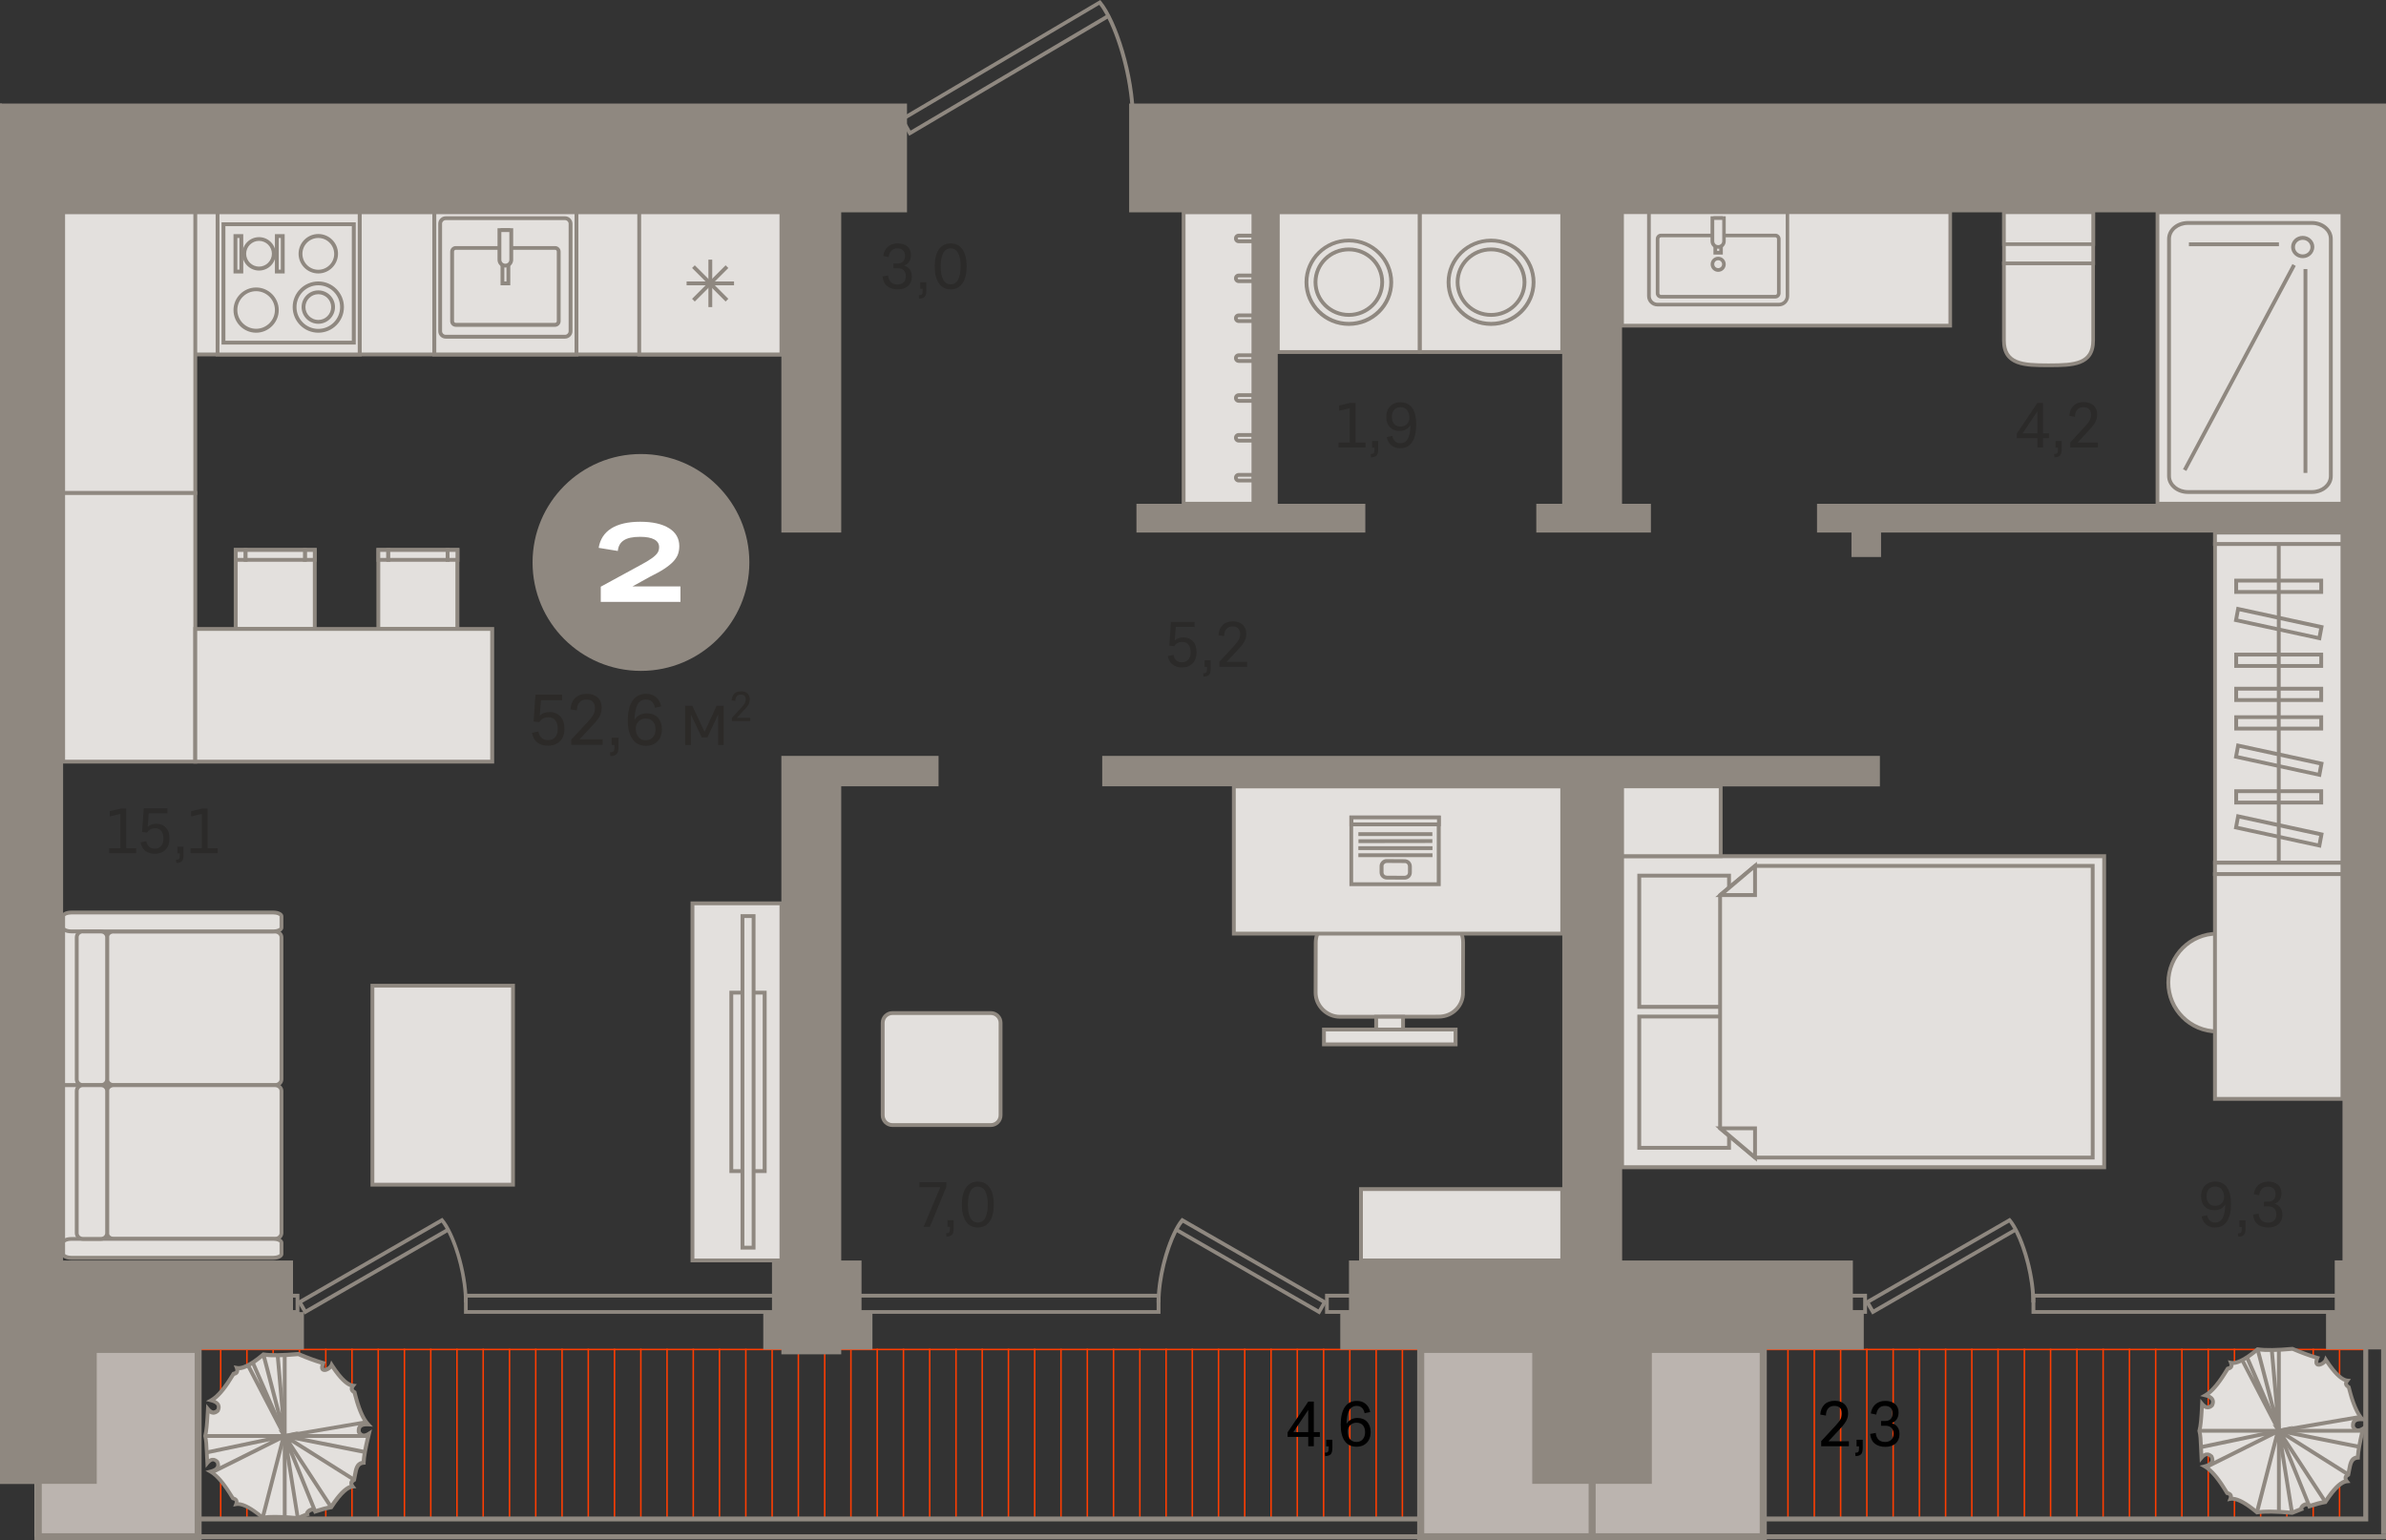 <?xml version="1.0" encoding="utf-8"?>
<!-- Generator: Adobe Illustrator 24.1.2, SVG Export Plug-In . SVG Version: 6.00 Build 0)  -->
<svg version="1.1" id="Слой_1" xmlns="http://www.w3.org/2000/svg" xmlns:xlink="http://www.w3.org/1999/xlink" x="0px" y="0px"
	 viewBox="0 0 2056.9 1328.1" style="enable-background:new 0 0 2056.9 1328.1;" xml:space="preserve">
<rect x="0" y="0" width="2056.9" height="1328.1" fill="#333333" stroke="none"/>
<g>
	<rect x="1450.2" y="1163" style="fill-rule:evenodd;clip-rule:evenodd;fill:#FF3D01;" width="1.3" height="147.4"/>
	<rect x="121.7" y="1163" style="fill-rule:evenodd;clip-rule:evenodd;fill:#FF3D01;" width="1.3" height="147.4"/>
	<rect x="0" y="1163" style="fill-rule:evenodd;clip-rule:evenodd;fill:#FF3D01;" width="0.6" height="1.3"/>
	<rect x="104.3" y="1163" style="fill-rule:evenodd;clip-rule:evenodd;fill:#FF3D01;" width="1167.9" height="1.3"/>
	<rect x="1469.7" y="1163" style="fill-rule:evenodd;clip-rule:evenodd;fill:#FF3D01;" width="570.3" height="1.3"/>
	<rect x="2054.1" y="1163" style="fill-rule:evenodd;clip-rule:evenodd;fill:#FF3D01;" width="2.8" height="1.3"/>
	<rect x="800.8" y="1163" style="fill-rule:evenodd;clip-rule:evenodd;fill:#FF3D01;" width="1.3" height="147.4"/>
	<rect x="1654" y="1163" style="fill-rule:evenodd;clip-rule:evenodd;fill:#FF3D01;" width="1.3" height="147.4"/>
	<rect x="325.4" y="1163" style="fill-rule:evenodd;clip-rule:evenodd;fill:#FF3D01;" width="1.3" height="147.4"/>
	<rect x="1004.6" y="1163" style="fill-rule:evenodd;clip-rule:evenodd;fill:#FF3D01;" width="1.3" height="147.4"/>
	<rect x="1857.7" y="1163" style="fill-rule:evenodd;clip-rule:evenodd;fill:#FF3D01;" width="1.3" height="147.4"/>
	<rect x="529.1" y="1163" style="fill-rule:evenodd;clip-rule:evenodd;fill:#FF3D01;" width="1.3" height="147.4"/>
	<rect x="1208.3" y="1163" style="fill-rule:evenodd;clip-rule:evenodd;fill:#FF3D01;" width="1.3" height="147.4"/>
	<rect x="1405" y="1163" style="fill-rule:evenodd;clip-rule:evenodd;fill:#FF3D01;" width="1.3" height="147.4"/>
	<rect x="76.4" y="1163" style="fill-rule:evenodd;clip-rule:evenodd;fill:#FF3D01;" width="1.3" height="147.4"/>
	<rect x="755.6" y="1163" style="fill-rule:evenodd;clip-rule:evenodd;fill:#FF3D01;" width="1.3" height="147.4"/>
	<rect x="1608.7" y="1163" style="fill-rule:evenodd;clip-rule:evenodd;fill:#FF3D01;" width="1.3" height="147.4"/>
	<rect x="280.2" y="1163" style="fill-rule:evenodd;clip-rule:evenodd;fill:#FF3D01;" width="1.3" height="147.4"/>
	<rect x="959.3" y="1163" style="fill-rule:evenodd;clip-rule:evenodd;fill:#FF3D01;" width="1.3" height="147.4"/>
	<rect x="1812.4" y="1163" style="fill-rule:evenodd;clip-rule:evenodd;fill:#FF3D01;" width="1.3" height="147.4"/>
	<rect x="483.9" y="1163" style="fill-rule:evenodd;clip-rule:evenodd;fill:#FF3D01;" width="1.3" height="147.4"/>
	<rect x="1163" y="1163" style="fill-rule:evenodd;clip-rule:evenodd;fill:#FF3D01;" width="1.3" height="147.4"/>
	<rect x="2016.2" y="1163" style="fill-rule:evenodd;clip-rule:evenodd;fill:#FF3D01;" width="1.3" height="147.4"/>
	<rect x="687.6" y="1163" style="fill-rule:evenodd;clip-rule:evenodd;fill:#FF3D01;" width="1.3" height="147.4"/>
	<rect x="1518.1" y="1163" style="fill-rule:evenodd;clip-rule:evenodd;fill:#FF3D01;" width="1.3" height="147.4"/>
	<rect x="189.6" y="1163" style="fill-rule:evenodd;clip-rule:evenodd;fill:#FF3D01;" width="1.3" height="147.4"/>
	<rect x="868.7" y="1163" style="fill-rule:evenodd;clip-rule:evenodd;fill:#FF3D01;" width="1.3" height="147.4"/>
	<rect x="1721.8" y="1163" style="fill-rule:evenodd;clip-rule:evenodd;fill:#FF3D01;" width="1.3" height="147.4"/>
	<rect x="393.3" y="1163" style="fill-rule:evenodd;clip-rule:evenodd;fill:#FF3D01;" width="1.3" height="147.4"/>
	<rect x="1072.4" y="1163" style="fill-rule:evenodd;clip-rule:evenodd;fill:#FF3D01;" width="1.3" height="147.4"/>
	<rect x="1925.6" y="1163" style="fill-rule:evenodd;clip-rule:evenodd;fill:#FF3D01;" width="1.3" height="147.4"/>
	<rect x="597" y="1163" style="fill-rule:evenodd;clip-rule:evenodd;fill:#FF3D01;" width="1.3" height="147.4"/>
	<rect x="1276.2" y="1163" style="fill-rule:evenodd;clip-rule:evenodd;fill:#FF3D01;" width="1.3" height="147.4"/>
	<rect x="1427.6" y="1163" style="fill-rule:evenodd;clip-rule:evenodd;fill:#FF3D01;" width="1.3" height="147.4"/>
	<rect x="99.1" y="1163" style="fill-rule:evenodd;clip-rule:evenodd;fill:#FF3D01;" width="1.3" height="147.4"/>
	<rect x="778.2" y="1163" style="fill-rule:evenodd;clip-rule:evenodd;fill:#FF3D01;" width="1.3" height="147.4"/>
	<rect x="1631.4" y="1163" style="fill-rule:evenodd;clip-rule:evenodd;fill:#FF3D01;" width="1.3" height="147.4"/>
	<rect x="302.8" y="1163" style="fill-rule:evenodd;clip-rule:evenodd;fill:#FF3D01;" width="1.3" height="147.4"/>
	<rect x="982" y="1163" style="fill-rule:evenodd;clip-rule:evenodd;fill:#FF3D01;" width="1.3" height="147.4"/>
	<rect x="1835.1" y="1163" style="fill-rule:evenodd;clip-rule:evenodd;fill:#FF3D01;" width="1.3" height="147.4"/>
	<rect x="506.5" y="1163" style="fill-rule:evenodd;clip-rule:evenodd;fill:#FF3D01;" width="1.3" height="147.4"/>
	<rect x="1185.7" y="1163" style="fill-rule:evenodd;clip-rule:evenodd;fill:#FF3D01;" width="1.3" height="147.4"/>
	<rect x="2038.8" y="1163" style="fill-rule:evenodd;clip-rule:evenodd;fill:#FF3D01;" width="1.3" height="147.4"/>
	<rect x="710.3" y="1163" style="fill-rule:evenodd;clip-rule:evenodd;fill:#FF3D01;" width="1.3" height="147.4"/>
	<rect x="2054.1" y="1163" style="fill-rule:evenodd;clip-rule:evenodd;fill:#FF3D01;" width="1.3" height="147.4"/>
	<rect x="1382.3" y="1163" style="fill-rule:evenodd;clip-rule:evenodd;fill:#FF3D01;" width="1.3" height="147.4"/>
	<rect x="53.8" y="1163" style="fill-rule:evenodd;clip-rule:evenodd;fill:#FF3D01;" width="1.3" height="147.4"/>
	<rect x="732.9" y="1163" style="fill-rule:evenodd;clip-rule:evenodd;fill:#FF3D01;" width="1.3" height="147.4"/>
	<rect x="1586.1" y="1163" style="fill-rule:evenodd;clip-rule:evenodd;fill:#FF3D01;" width="1.3" height="147.4"/>
	<rect x="257.5" y="1163" style="fill-rule:evenodd;clip-rule:evenodd;fill:#FF3D01;" width="1.3" height="147.4"/>
	<rect x="936.7" y="1163" style="fill-rule:evenodd;clip-rule:evenodd;fill:#FF3D01;" width="1.3" height="147.4"/>
	<rect x="1789.8" y="1163" style="fill-rule:evenodd;clip-rule:evenodd;fill:#FF3D01;" width="1.3" height="147.4"/>
	<rect x="461.2" y="1163" style="fill-rule:evenodd;clip-rule:evenodd;fill:#FF3D01;" width="1.3" height="147.4"/>
	<rect x="1140.4" y="1163" style="fill-rule:evenodd;clip-rule:evenodd;fill:#FF3D01;" width="1.3" height="147.4"/>
	<rect x="1993.5" y="1163" style="fill-rule:evenodd;clip-rule:evenodd;fill:#FF3D01;" width="1.3" height="147.4"/>
	<rect x="665" y="1163" style="fill-rule:evenodd;clip-rule:evenodd;fill:#FF3D01;" width="1.3" height="147.4"/>
	<rect x="1540.7" y="1163" style="fill-rule:evenodd;clip-rule:evenodd;fill:#FF3D01;" width="1.3" height="147.4"/>
	<rect x="212.2" y="1163" style="fill-rule:evenodd;clip-rule:evenodd;fill:#FF3D01;" width="1.3" height="147.4"/>
	<rect x="891.3" y="1163" style="fill-rule:evenodd;clip-rule:evenodd;fill:#FF3D01;" width="1.3" height="147.4"/>
	<rect x="1744.5" y="1163" style="fill-rule:evenodd;clip-rule:evenodd;fill:#FF3D01;" width="1.3" height="147.4"/>
	<rect x="415.9" y="1163" style="fill-rule:evenodd;clip-rule:evenodd;fill:#FF3D01;" width="1.3" height="147.4"/>
	<rect x="1095.1" y="1163" style="fill-rule:evenodd;clip-rule:evenodd;fill:#FF3D01;" width="1.3" height="147.4"/>
	<rect x="1948.2" y="1163" style="fill-rule:evenodd;clip-rule:evenodd;fill:#FF3D01;" width="1.3" height="147.4"/>
	<rect x="619.6" y="1163" style="fill-rule:evenodd;clip-rule:evenodd;fill:#FF3D01;" width="1.3" height="147.4"/>
	<rect x="1472.9" y="1163" style="fill-rule:evenodd;clip-rule:evenodd;fill:#FF3D01;" width="1.3" height="147.4"/>
	<rect x="144.3" y="1163" style="fill-rule:evenodd;clip-rule:evenodd;fill:#FF3D01;" width="1.3" height="147.4"/>
	<rect x="823.5" y="1163" style="fill-rule:evenodd;clip-rule:evenodd;fill:#FF3D01;" width="1.3" height="147.4"/>
	<rect x="1676.6" y="1163" style="fill-rule:evenodd;clip-rule:evenodd;fill:#FF3D01;" width="1.3" height="147.4"/>
	<rect x="348" y="1163" style="fill-rule:evenodd;clip-rule:evenodd;fill:#FF3D01;" width="1.3" height="147.4"/>
	<rect x="1027.2" y="1163" style="fill-rule:evenodd;clip-rule:evenodd;fill:#FF3D01;" width="1.3" height="147.4"/>
	<rect x="1880.3" y="1163" style="fill-rule:evenodd;clip-rule:evenodd;fill:#FF3D01;" width="1.3" height="147.4"/>
	<rect x="551.8" y="1163" style="fill-rule:evenodd;clip-rule:evenodd;fill:#FF3D01;" width="1.3" height="147.4"/>
	<rect x="1230.9" y="1163" style="fill-rule:evenodd;clip-rule:evenodd;fill:#FF3D01;" width="1.3" height="147.4"/>
	<rect x="1563.4" y="1163.1" style="fill-rule:evenodd;clip-rule:evenodd;fill:#FF3D01;" width="1.3" height="147.4"/>
	<rect x="234.8" y="1163.1" style="fill-rule:evenodd;clip-rule:evenodd;fill:#FF3D01;" width="1.3" height="147.4"/>
	<rect x="914" y="1163.1" style="fill-rule:evenodd;clip-rule:evenodd;fill:#FF3D01;" width="1.3" height="147.4"/>
	<rect x="1767.1" y="1163.1" style="fill-rule:evenodd;clip-rule:evenodd;fill:#FF3D01;" width="1.3" height="147.4"/>
	<rect x="438.6" y="1163.1" style="fill-rule:evenodd;clip-rule:evenodd;fill:#FF3D01;" width="1.3" height="147.4"/>
	<rect x="1117.7" y="1163.1" style="fill-rule:evenodd;clip-rule:evenodd;fill:#FF3D01;" width="1.3" height="147.4"/>
	<rect x="1970.8" y="1163.1" style="fill-rule:evenodd;clip-rule:evenodd;fill:#FF3D01;" width="1.3" height="147.4"/>
	<rect x="642.3" y="1163.1" style="fill-rule:evenodd;clip-rule:evenodd;fill:#FF3D01;" width="1.3" height="147.4"/>
	<rect x="1495.5" y="1163" style="fill-rule:evenodd;clip-rule:evenodd;fill:#FF3D01;" width="1.3" height="147.4"/>
	<rect x="166.9" y="1163" style="fill-rule:evenodd;clip-rule:evenodd;fill:#FF3D01;" width="1.3" height="147.4"/>
	<rect x="846.1" y="1163" style="fill-rule:evenodd;clip-rule:evenodd;fill:#FF3D01;" width="1.3" height="147.4"/>
	<rect x="1699.2" y="1163" style="fill-rule:evenodd;clip-rule:evenodd;fill:#FF3D01;" width="1.3" height="147.4"/>
	<rect x="370.7" y="1163" style="fill-rule:evenodd;clip-rule:evenodd;fill:#FF3D01;" width="1.3" height="147.4"/>
	<rect x="1049.8" y="1163" style="fill-rule:evenodd;clip-rule:evenodd;fill:#FF3D01;" width="1.3" height="147.4"/>
	<rect x="1903" y="1163" style="fill-rule:evenodd;clip-rule:evenodd;fill:#FF3D01;" width="1.3" height="147.4"/>
	<rect x="574.4" y="1163" style="fill-rule:evenodd;clip-rule:evenodd;fill:#FF3D01;" width="1.3" height="147.4"/>
	<rect x="1253.6" y="1163" style="fill-rule:evenodd;clip-rule:evenodd;fill:#FF3D01;" width="1.3" height="147.4"/>
	<path style="fill-rule:evenodd;clip-rule:evenodd;fill:#8F8880;" d="M29.8,1307.7h2007.5v-168.5h19.6v168.5v15.2h-4.2v-179.5h-11.1
		v168.5H29.8V1307.7L29.8,1307.7z M29.8,1323v4.3h2027.1v-4.3H29.8z"/>
	<rect x="1372.4" y="1163.7" style="fill-rule:evenodd;clip-rule:evenodd;fill:#BBB4AF;" width="147.7" height="161.5"/>
	<path style="fill-rule:evenodd;clip-rule:evenodd;fill:#8F8880;" d="M1375.4,1322.1h141.6v-155.5h-141.6V1322.1L1375.4,1322.1z
		 M1523.1,1328.1h-153.6v-167.5h153.6V1328.1z"/>
	<rect x="32.8" y="1163.7" style="fill-rule:evenodd;clip-rule:evenodd;fill:#BBB4AF;" width="138" height="161.5"/>
	<path style="fill-rule:evenodd;clip-rule:evenodd;fill:#8F8880;" d="M35.8,1322.1h132v-155.5h-132V1322.1L35.8,1322.1z
		 M173.8,1328.1h-144v-48.7v-118.8h144V1328.1z"/>
	<rect x="1224.8" y="1163.7" style="fill-rule:evenodd;clip-rule:evenodd;fill:#BBB4AF;" width="147.7" height="161.5"/>
	<path style="fill-rule:evenodd;clip-rule:evenodd;fill:#8F8880;" d="M1227.8,1322.1h141.7v-155.5h-141.7V1322.1L1227.8,1322.1z
		 M1375.4,1328.1h-153.7v-167.5h153.7V1328.1z"/>
	<polygon style="fill-rule:evenodd;clip-rule:evenodd;fill:#BBB4AF;" points="0,1163.7 32.8,1163.7 32.8,1325.1 29.8,1325.1 
		29.8,1279.5 0,1279.5 	"/>
	<polygon style="fill-rule:evenodd;clip-rule:evenodd;fill:#8F8880;" points="29.8,1322.1 29.8,1322.1 29.8,1166.7 0,1166.7 
		0,1160.7 35.8,1160.7 35.8,1328.1 29.8,1328.1 	"/>
	<rect x="0" y="632.2" style="fill-rule:evenodd;clip-rule:evenodd;fill:#E3E0DD;" width="6.2" height="115.4"/>
	<polygon style="fill-rule:evenodd;clip-rule:evenodd;fill:#8F8880;" points="0,746 4.5,746 4.5,633.8 0,633.8 0,630.5 7.8,630.5 
		7.8,749.3 0,749.3 	"/>
	<rect x="0" y="747.6" style="fill-rule:evenodd;clip-rule:evenodd;fill:#E3E0DD;" width="6.2" height="238"/>
	<polygon style="fill-rule:evenodd;clip-rule:evenodd;fill:#8F8880;" points="0,983.9 4.5,983.9 4.5,749.3 0,749.3 0,746 7.8,746 
		7.8,987.2 0,987.2 	"/>
	<rect x="0" y="755.4" style="fill-rule:evenodd;clip-rule:evenodd;fill:#8F8880;" width="1.7" height="114.2"/>
	<rect x="54.4" y="797.8" style="fill-rule:evenodd;clip-rule:evenodd;fill:#E3E0DD;" width="70.6" height="137.9"/>
	<path style="fill-rule:evenodd;clip-rule:evenodd;fill:#8F8880;" d="M56.1,934.1h67.2V799.5H56.1V934.1L56.1,934.1z M126.6,937.4
		H52.8V796.1h73.9V937.4z"/>
	<rect x="54.4" y="935.7" style="fill-rule:evenodd;clip-rule:evenodd;fill:#E3E0DD;" width="70.6" height="137.9"/>
	<path style="fill-rule:evenodd;clip-rule:evenodd;fill:#8F8880;" d="M56.1,1072h67.2V937.4H56.1V1072L56.1,1072z M126.6,1075.3
		H52.8V934.1h73.9V1075.3z"/>
	<path style="fill-rule:evenodd;clip-rule:evenodd;fill:#E3E0DD;" d="M242.6,808.2v122.6c0,2.7-2.5,5-5.6,5H98c-3.1,0-5.6-2.2-5.6-5
		V808.2c0-2.7,2.5-5,5.6-5h139C240.1,803.2,242.6,805.4,242.6,808.2z"/>
	<path style="fill-rule:evenodd;clip-rule:evenodd;fill:#8F8880;" d="M98,804.8c-2.2,0-4,1.5-4,3.3v122.6c0,1.8,1.8,3.3,4,3.3h139
		c2.2,0,4-1.5,4-3.3V808.2c0-1.8-1.8-3.3-4-3.3H98L98,804.8z M237,937.4H98c-4,0-7.3-3-7.3-6.6V808.2c0-3.7,3.3-6.6,7.3-6.6h139
		c4,0,7.3,3,7.3,6.6v122.6C244.2,934.4,241,937.4,237,937.4z"/>
	<path style="fill-rule:evenodd;clip-rule:evenodd;fill:#E3E0DD;" d="M242.6,1063.3V940.7c0-2.7-2.5-5-5.6-5H98
		c-3.1,0-5.6,2.2-5.6,5v122.6c0,2.7,2.5,5,5.6,5h139C240.1,1068.3,242.6,1066,242.6,1063.3z"/>
	<path style="fill-rule:evenodd;clip-rule:evenodd;fill:#8F8880;" d="M98,937.4c-2.2,0-4,1.5-4,3.3v122.6c0,1.8,1.8,3.3,4,3.3h139
		c2.2,0,4-1.5,4-3.3V940.7c0-1.8-1.8-3.3-4-3.3H98L98,937.4z M237,1069.9H98c-4,0-7.3-3-7.3-6.6V940.7c0-3.7,3.3-6.6,7.3-6.6h139
		c4,0,7.3,3,7.3,6.6v122.6C244.2,1066.9,241,1069.9,237,1069.9z"/>
	<path style="fill-rule:evenodd;clip-rule:evenodd;fill:#E3E0DD;" d="M242.6,799.9v-9.8c0-1.8-3.2-3.3-7.1-3.3H61.5
		c-3.9,0-7.1,1.5-7.1,3.3v9.8c0,1.8,3.2,3.3,7.1,3.3h174.1C239.4,803.2,242.6,801.7,242.6,799.9z"/>
	<path style="fill-rule:evenodd;clip-rule:evenodd;fill:#8F8880;" d="M61.5,788.5c-3.4,0-5.3,1.2-5.4,1.6l0,9.8
		c0.1,0.4,2,1.6,5.4,1.6h174.1c3.4,0,5.2-1.2,5.4-1.6v-9.8c-0.1-0.4-2-1.6-5.4-1.6H61.5L61.5,788.5z M235.5,804.8H61.5
		c-5,0-8.7-2.1-8.7-4.9v-9.8c0-2.9,3.7-4.9,8.7-4.9h174.1c5,0,8.7,2.1,8.7,4.9v9.8C244.2,802.8,240.6,804.8,235.5,804.8z"/>
	<path style="fill-rule:evenodd;clip-rule:evenodd;fill:#E3E0DD;" d="M242.6,1071.5v9.8c0,1.8-3.2,3.3-7.1,3.3H61.5
		c-3.9,0-7.1-1.5-7.1-3.3v-9.8c0-1.8,3.2-3.3,7.1-3.3h174.1C239.4,1068.3,242.6,1069.7,242.6,1071.5z"/>
	<path style="fill-rule:evenodd;clip-rule:evenodd;fill:#8F8880;" d="M61.5,1069.9c-3.4,0-5.3,1.2-5.4,1.6l0,9.8
		c0.1,0.4,2,1.6,5.4,1.6h174.1c3.4,0,5.3-1.2,5.4-1.6l0-9.8c-0.1-0.4-2-1.6-5.4-1.6H61.5L61.5,1069.9z M235.5,1086.3H61.5
		c-5,0-8.7-2.1-8.7-4.9v-9.8c0-2.9,3.7-4.9,8.7-4.9h174.1c5,0,8.7,2.1,8.7,4.9v9.8C244.2,1084.2,240.6,1086.3,235.5,1086.3z"/>
	<path style="fill-rule:evenodd;clip-rule:evenodd;fill:#E3E0DD;" d="M87.1,803.2H71.4c-2.9,0-5.2,2.2-5.2,5v122.6
		c0,2.7,2.3,5,5.2,5h15.7c2.9,0,5.2-2.2,5.2-5V808.2C92.4,805.4,90,803.2,87.1,803.2z"/>
	<path style="fill-rule:evenodd;clip-rule:evenodd;fill:#8F8880;" d="M71.4,804.8c-2,0-3.6,1.5-3.6,3.3v122.6c0,1.8,1.6,3.3,3.6,3.3
		h15.7c2,0,3.6-1.5,3.6-3.3V808.2c0-1.8-1.6-3.3-3.6-3.3H71.4L71.4,804.8z M87.1,937.4H71.4c-3.8,0-6.9-3-6.9-6.6V808.2
		c0-3.7,3.1-6.6,6.9-6.6h15.7c3.8,0,6.9,3,6.9,6.6v122.6C94,934.4,90.9,937.4,87.1,937.4z"/>
	<path style="fill-rule:evenodd;clip-rule:evenodd;fill:#E3E0DD;" d="M87.1,1068.3H71.4c-2.9,0-5.2-2.2-5.2-5V940.7
		c0-2.7,2.3-5,5.2-5h15.7c2.9,0,5.2,2.2,5.2,5v122.6C92.4,1066,90,1068.3,87.1,1068.3z"/>
	<path style="fill-rule:evenodd;clip-rule:evenodd;fill:#8F8880;" d="M71.4,937.4c-2,0-3.6,1.5-3.6,3.3v122.6c0,1.8,1.6,3.3,3.6,3.3
		h15.7c2,0,3.6-1.5,3.6-3.3V940.7c0-1.8-1.6-3.3-3.6-3.3H71.4L71.4,937.4z M87.1,1069.9H71.4c-3.8,0-6.9-3-6.9-6.6V940.7
		c0-3.7,3.1-6.6,6.9-6.6h15.7c3.8,0,6.9,3,6.9,6.6v122.6C94,1066.9,90.9,1069.9,87.1,1069.9z"/>
	<rect x="321.1" y="849.9" style="fill-rule:evenodd;clip-rule:evenodd;fill:#E3E0DD;" width="121.2" height="171.6"/>
	<path style="fill-rule:evenodd;clip-rule:evenodd;fill:#8F8880;" d="M322.7,1019.9h117.9V851.6H322.7V1019.9L322.7,1019.9z
		 M443.9,1023.2H319.4V848.3h124.5V1023.2z"/>
	<rect x="1173.3" y="1025.3" style="fill-rule:evenodd;clip-rule:evenodd;fill:#E3E0DD;" width="173.5" height="61.5"/>
	<path style="fill-rule:evenodd;clip-rule:evenodd;fill:#8F8880;" d="M1174.9,1085.2h170.2V1027h-170.2V1085.2L1174.9,1085.2z
		 M1348.4,1088.5h-176.8v-64.8h176.8V1088.5z"/>
	<rect x="597" y="779" style="fill-rule:evenodd;clip-rule:evenodd;fill:#E3E0DD;" width="76.7" height="307.9"/>
	<path style="fill-rule:evenodd;clip-rule:evenodd;fill:#8F8880;" d="M598.6,1085.2H672V780.6h-73.4V1085.2L598.6,1085.2z
		 M675.3,1088.5h-80V777.3h80V1088.5z"/>
	<rect x="630.5" y="855.9" style="fill-rule:evenodd;clip-rule:evenodd;fill:#E3E0DD;" width="28.7" height="153.9"/>
	<path style="fill-rule:evenodd;clip-rule:evenodd;fill:#8F8880;" d="M632.1,1008.2h25.4V857.6h-25.4V1008.2L632.1,1008.2z
		 M660.9,1011.5h-32.1V854.3h32.1V1011.5z"/>
	<rect x="640.1" y="790" style="fill-rule:evenodd;clip-rule:evenodd;fill:#E3E0DD;" width="9.6" height="285.9"/>
	<path style="fill-rule:evenodd;clip-rule:evenodd;fill:#8F8880;" d="M641.7,1074.2h6.3V791.6h-6.3V1074.2L641.7,1074.2z
		 M651.3,1077.5h-12.9V788.3h12.9V1077.5z"/>
	<rect x="0" y="432.7" style="fill-rule:evenodd;clip-rule:evenodd;fill:#8F8880;" width="1.6" height="142"/>
	<rect x="0" y="89.3" style="fill-rule:evenodd;clip-rule:evenodd;fill:#8F8880;" width="1.6" height="42.1"/>
	<rect x="0" y="270.3" style="fill-rule:evenodd;clip-rule:evenodd;fill:#8F8880;" width="1.6" height="80.1"/>
	<rect x="0" y="270.3" style="fill-rule:evenodd;clip-rule:evenodd;fill:#8F8880;" width="1.6" height="80.1"/>
	<rect x="1020.3" y="183.1" style="fill-rule:evenodd;clip-rule:evenodd;fill:#E3E0DD;" width="60.2" height="251.3"/>
	<path style="fill-rule:evenodd;clip-rule:evenodd;fill:#8F8880;" d="M1022,432.7h56.9v-248H1022V432.7L1022,432.7z M1082.2,436
		h-63.5V181.4h63.5V436z"/>
	<path style="fill-rule:evenodd;clip-rule:evenodd;fill:#E3E0DD;" d="M1080.5,203.1h-12.7c-1.3,0-2.4,1.1-2.4,2.4
		c0,1.3,1.1,2.4,2.4,2.4h12.7V203.1z"/>
	<path style="fill-rule:evenodd;clip-rule:evenodd;fill:#8F8880;" d="M1067.8,204.8c-0.4,0-0.8,0.4-0.8,0.8c0,0.4,0.4,0.8,0.8,0.8
		h11v-1.6H1067.8L1067.8,204.8z M1082.2,209.7h-14.3c-2.3,0-4.1-1.8-4.1-4.1c0-2.3,1.8-4.1,4.1-4.1h14.3V209.7z"/>
	<path style="fill-rule:evenodd;clip-rule:evenodd;fill:#E3E0DD;" d="M1080.5,271.9h-12.7c-1.3,0-2.4,1.1-2.4,2.4
		c0,1.3,1.1,2.4,2.4,2.4h12.7V271.9z"/>
	<path style="fill-rule:evenodd;clip-rule:evenodd;fill:#8F8880;" d="M1067.8,273.6c-0.4,0-0.8,0.4-0.8,0.8c0,0.4,0.4,0.8,0.8,0.8
		h11v-1.6H1067.8L1067.8,273.6z M1082.2,278.5h-14.3c-2.3,0-4.1-1.9-4.1-4.1c0-2.3,1.8-4.1,4.1-4.1h14.3V278.5z"/>
	<path style="fill-rule:evenodd;clip-rule:evenodd;fill:#E3E0DD;" d="M1080.5,237.5h-12.7c-1.3,0-2.4,1.1-2.4,2.4
		c0,1.3,1.1,2.5,2.4,2.5h12.7V237.5z"/>
	<path style="fill-rule:evenodd;clip-rule:evenodd;fill:#8F8880;" d="M1067.8,239.2c-0.4,0-0.8,0.4-0.8,0.8c0,0.4,0.4,0.8,0.8,0.8
		h11v-1.6H1067.8L1067.8,239.2z M1082.2,244.1h-14.3c-2.3,0-4.1-1.9-4.1-4.1c0-2.3,1.8-4.1,4.1-4.1h14.3V244.1z"/>
	<path style="fill-rule:evenodd;clip-rule:evenodd;fill:#E3E0DD;" d="M1080.5,306.3h-12.7c-1.3,0-2.4,1.1-2.4,2.4
		c0,1.3,1.1,2.4,2.4,2.4h12.7V306.3z"/>
	<path style="fill-rule:evenodd;clip-rule:evenodd;fill:#8F8880;" d="M1067.8,308c-0.4,0-0.8,0.4-0.8,0.8c0,0.4,0.4,0.8,0.8,0.8h11
		V308H1067.8L1067.8,308z M1082.2,312.9h-14.3c-2.3,0-4.1-1.9-4.1-4.1c0-2.3,1.8-4.1,4.1-4.1h14.3V312.9z"/>
	<path style="fill-rule:evenodd;clip-rule:evenodd;fill:#E3E0DD;" d="M1080.5,340.7h-12.7c-1.3,0-2.4,1.1-2.4,2.4
		c0,1.3,1.1,2.4,2.4,2.4h12.7V340.7z"/>
	<path style="fill-rule:evenodd;clip-rule:evenodd;fill:#8F8880;" d="M1067.8,342.4c-0.4,0-0.8,0.4-0.8,0.8c0,0.4,0.4,0.8,0.8,0.8
		h11v-1.6H1067.8L1067.8,342.4z M1082.2,347.3h-14.3c-2.3,0-4.1-1.9-4.1-4.1c0-2.3,1.8-4.1,4.1-4.1h14.3V347.3z"/>
	<path style="fill-rule:evenodd;clip-rule:evenodd;fill:#E3E0DD;" d="M1080.5,375.1h-12.7c-1.3,0-2.4,1.1-2.4,2.4
		c0,1.3,1.1,2.4,2.4,2.4h12.7V375.1z"/>
	<path style="fill-rule:evenodd;clip-rule:evenodd;fill:#8F8880;" d="M1067.8,376.7c-0.4,0-0.8,0.3-0.8,0.8c0,0.4,0.4,0.8,0.8,0.8
		h11v-1.6H1067.8L1067.8,376.7z M1082.2,381.6h-14.3c-2.3,0-4.1-1.9-4.1-4.1c0-2.3,1.8-4.1,4.1-4.1h14.3V381.6z"/>
	<path style="fill-rule:evenodd;clip-rule:evenodd;fill:#E3E0DD;" d="M1080.5,409.4h-12.7c-1.3,0-2.4,1.1-2.4,2.5
		c0,1.3,1.1,2.4,2.4,2.4h12.7V409.4z"/>
	<path style="fill-rule:evenodd;clip-rule:evenodd;fill:#8F8880;" d="M1067.8,411.1c-0.4,0-0.8,0.4-0.8,0.8c0,0.4,0.4,0.8,0.8,0.8
		h11v-1.6H1067.8L1067.8,411.1z M1082.2,416h-14.3c-2.3,0-4.1-1.8-4.1-4.1c0-2.3,1.8-4.1,4.1-4.1h14.3V416z"/>
	<rect x="1101.6" y="183.1" style="fill-rule:evenodd;clip-rule:evenodd;fill:#E3E0DD;" width="122.4" height="120.5"/>
	<path style="fill-rule:evenodd;clip-rule:evenodd;fill:#8F8880;" d="M1103.2,301.9h119.1V184.7h-119.1V301.9L1103.2,301.9z
		 M1225.7,305.2h-125.7V181.4h125.7V305.2z"/>
	<path style="fill-rule:evenodd;clip-rule:evenodd;fill:#E3E0DD;" d="M1199.4,243.3c0,19.9-16.4,36-36.6,36
		c-20.2,0-36.6-16.1-36.6-36c0-19.9,16.4-36,36.6-36C1183,207.3,1199.4,223.4,1199.4,243.3z"/>
	<path style="fill-rule:evenodd;clip-rule:evenodd;fill:#8F8880;" d="M1162.8,209c-19.3,0-34.9,15.4-34.9,34.3
		c0,18.9,15.7,34.3,34.9,34.3c19.3,0,34.9-15.4,34.9-34.3C1197.7,224.4,1182,209,1162.8,209L1162.8,209z M1162.8,281
		c-21.1,0-38.2-16.9-38.2-37.6s17.1-37.6,38.2-37.6c21.1,0,38.2,16.9,38.2,37.6S1183.9,281,1162.8,281z"/>
	<path style="fill-rule:evenodd;clip-rule:evenodd;fill:#E3E0DD;" d="M1191.5,243.3c0,15.6-12.9,28.3-28.7,28.3
		c-15.9,0-28.7-12.7-28.7-28.3c0-15.6,12.9-28.3,28.7-28.3C1178.7,215,1191.5,227.7,1191.5,243.3z"/>
	<path style="fill-rule:evenodd;clip-rule:evenodd;fill:#8F8880;" d="M1162.8,216.7c-14.9,0-27.1,11.9-27.1,26.6
		c0,14.7,12.1,26.6,27.1,26.6c14.9,0,27.1-11.9,27.1-26.6C1189.9,228.6,1177.7,216.7,1162.8,216.7L1162.8,216.7z M1162.8,273.2
		c-16.8,0-30.4-13.4-30.4-29.9c0-16.5,13.6-29.9,30.4-29.9c16.8,0,30.4,13.4,30.4,29.9C1193.2,259.8,1179.6,273.2,1162.8,273.2z"/>
	<rect x="1224" y="183.1" style="fill-rule:evenodd;clip-rule:evenodd;fill:#E3E0DD;" width="122.7" height="120.5"/>
	<path style="fill-rule:evenodd;clip-rule:evenodd;fill:#8F8880;" d="M1225.7,301.9h119.4V184.7h-119.4V301.9L1225.7,301.9z
		 M1348.4,305.2h-126V181.4h126V305.2z"/>
	<path style="fill-rule:evenodd;clip-rule:evenodd;fill:#E3E0DD;" d="M1322,243.3c0,19.9-16.4,36-36.7,36c-20.2,0-36.7-16.1-36.7-36
		c0-19.9,16.4-36,36.7-36C1305.6,207.3,1322,223.4,1322,243.3z"/>
	<path style="fill-rule:evenodd;clip-rule:evenodd;fill:#8F8880;" d="M1285.4,209c-19.3,0-35,15.4-35,34.3c0,18.9,15.7,34.3,35,34.3
		c19.3,0,35-15.4,35-34.3C1320.4,224.4,1304.7,209,1285.4,209L1285.4,209z M1285.4,281c-21.1,0-38.3-16.9-38.3-37.6
		s17.2-37.6,38.3-37.6c21.1,0,38.3,16.9,38.3,37.6S1306.5,281,1285.4,281z"/>
	<path style="fill-rule:evenodd;clip-rule:evenodd;fill:#E3E0DD;" d="M1314.2,243.3c0,15.6-12.9,28.3-28.8,28.3
		c-15.9,0-28.8-12.7-28.8-28.3c0-15.6,12.9-28.3,28.8-28.3C1301.3,215,1314.2,227.7,1314.2,243.3z"/>
	<path style="fill-rule:evenodd;clip-rule:evenodd;fill:#8F8880;" d="M1285.4,216.7c-15,0-27.2,11.9-27.2,26.6
		c0,14.7,12.2,26.6,27.2,26.6c15,0,27.2-11.9,27.2-26.6C1312.5,228.6,1300.3,216.7,1285.4,216.7L1285.4,216.7z M1285.4,273.2
		c-16.8,0-30.5-13.4-30.5-29.9c0-16.5,13.7-29.9,30.5-29.9s30.5,13.4,30.5,29.9C1315.8,259.8,1302.2,273.2,1285.4,273.2z"/>
	<rect x="154.3" y="183.1" style="fill-rule:evenodd;clip-rule:evenodd;fill:#E3E0DD;" width="519.3" height="122.6"/>
	<path style="fill-rule:evenodd;clip-rule:evenodd;fill:#8F8880;" d="M156,304h516V184.7H156V304L156,304z M675.3,307.3H152.7V181.4
		h522.6V307.3z"/>
	<rect x="374.4" y="183.1" style="fill-rule:evenodd;clip-rule:evenodd;fill:#E3E0DD;" width="122.6" height="122.6"/>
	<path style="fill-rule:evenodd;clip-rule:evenodd;fill:#8F8880;" d="M376.1,304h119.2V184.7H376.1V304L376.1,304z M498.6,307.3
		H372.7V181.4h125.9V307.3z"/>
	<path style="fill-rule:evenodd;clip-rule:evenodd;fill:#E3E0DD;" d="M487.1,290.3H384.2c-2.6,0-4.7-2.1-4.7-4.7v-92.7
		c0-2.6,2.1-4.7,4.7-4.7h102.9c2.6,0,4.7,2.1,4.7,4.7v92.7C491.9,288.2,489.7,290.3,487.1,290.3z"/>
	<path style="fill-rule:evenodd;clip-rule:evenodd;fill:#8F8880;" d="M384.2,189.8c-1.7,0-3.1,1.4-3.1,3.1v92.7
		c0,1.7,1.4,3.1,3.1,3.1h102.9c1.7,0,3.1-1.4,3.1-3.1v-92.7c0-1.7-1.4-3.1-3.1-3.1H384.2L384.2,189.8z M487.1,292H384.2
		c-3.5,0-6.4-2.9-6.4-6.4v-92.7c0-3.5,2.9-6.4,6.4-6.4h102.9c3.5,0,6.4,2.9,6.4,6.4v92.7C493.5,289.1,490.6,292,487.1,292z"/>
	<path style="fill-rule:evenodd;clip-rule:evenodd;fill:#E3E0DD;" d="M478.5,213.7h-85.6c-1.8,0-3.2,1.4-3.2,3.2v60
		c0,1.8,1.4,3.2,3.2,3.2h85.6c1.8,0,3.2-1.4,3.2-3.2v-60C481.6,215.1,480.2,213.7,478.5,213.7z"/>
	<path style="fill-rule:evenodd;clip-rule:evenodd;fill:#8F8880;" d="M392.9,215.4c-0.8,0-1.5,0.7-1.5,1.5v60c0,0.8,0.7,1.5,1.5,1.5
		h85.6c0.8,0,1.5-0.7,1.5-1.5v-60c0-0.8-0.7-1.5-1.5-1.5H392.9L392.9,215.4z M478.5,281.8h-85.6c-2.7,0-4.8-2.2-4.8-4.8v-60
		c0-2.7,2.2-4.8,4.8-4.8h85.6c2.7,0,4.8,2.2,4.8,4.8v60C483.3,279.6,481.1,281.8,478.5,281.8z"/>
	<rect x="433.1" y="198.4" style="fill-rule:evenodd;clip-rule:evenodd;fill:#E3E0DD;" width="5.1" height="46"/>
	<path style="fill-rule:evenodd;clip-rule:evenodd;fill:#8F8880;" d="M434.8,242.7h1.8v-42.7h-1.8V242.7L434.8,242.7z M439.9,246
		h-8.4v-49.3h8.4V246z"/>
	<path style="fill-rule:evenodd;clip-rule:evenodd;fill:#E3E0DD;" d="M435.7,229h-0.1c-2.8,0-5.1-2.3-5.1-5.1v-25.6h10.2V224
		C440.8,226.8,438.5,229,435.7,229z"/>
	<path style="fill-rule:evenodd;clip-rule:evenodd;fill:#8F8880;" d="M432.2,200.1V224c0,1.9,1.5,3.4,3.4,3.4h0.1
		c1.9,0,3.4-1.5,3.4-3.4v-23.9H432.2L432.2,200.1z M435.7,230.7h-0.1c-3.7,0-6.7-3-6.7-6.7v-27.2h13.5V224
		C442.4,227.7,439.4,230.7,435.7,230.7z"/>
	<rect x="187.6" y="183.1" style="fill-rule:evenodd;clip-rule:evenodd;fill:#E3E0DD;" width="122.6" height="122.6"/>
	<path style="fill-rule:evenodd;clip-rule:evenodd;fill:#8F8880;" d="M189.2,304h119.2V184.7H189.2V304L189.2,304z M311.8,307.3
		H185.9V181.4h125.9V307.3z"/>
	<rect x="192.7" y="193.3" style="fill-rule:evenodd;clip-rule:evenodd;fill:#E3E0DD;" width="112.3" height="102.1"/>
	<path style="fill-rule:evenodd;clip-rule:evenodd;fill:#8F8880;" d="M194.3,293.8h109V195h-109V293.8L194.3,293.8z M306.7,297.1
		H191V191.7h115.7V297.1z"/>
	<path style="fill-rule:evenodd;clip-rule:evenodd;fill:#E3E0DD;" d="M254,264.8c0-11.3,9.1-20.4,20.4-20.4
		c11.3,0,20.4,9.1,20.4,20.4c0,11.3-9.1,20.4-20.4,20.4C263.1,285.2,254,276.1,254,264.8z"/>
	<path style="fill-rule:evenodd;clip-rule:evenodd;fill:#8F8880;" d="M274.4,246c-10.4,0-18.8,8.4-18.8,18.8
		c0,10.4,8.4,18.8,18.8,18.8c10.4,0,18.8-8.4,18.8-18.8C293.2,254.4,284.7,246,274.4,246L274.4,246z M274.4,286.9
		c-12.2,0-22.1-9.9-22.1-22.1c0-12.2,9.9-22.1,22.1-22.1c12.2,0,22.1,9.9,22.1,22.1C296.5,277,286.6,286.9,274.4,286.9z"/>
	<path style="fill-rule:evenodd;clip-rule:evenodd;fill:#E3E0DD;" d="M261.6,264.8c0-7.1,5.7-12.8,12.8-12.8
		c7.1,0,12.8,5.7,12.8,12.8c0,7-5.7,12.8-12.8,12.8C267.3,277.6,261.6,271.8,261.6,264.8z"/>
	<path style="fill-rule:evenodd;clip-rule:evenodd;fill:#8F8880;" d="M274.4,253.7c-6.1,0-11.1,5-11.1,11.1c0,6.1,5,11.1,11.1,11.1
		c6.1,0,11.1-5,11.1-11.1C285.5,258.7,280.5,253.7,274.4,253.7L274.4,253.7z M274.4,279.2c-7.9,0-14.4-6.5-14.4-14.4
		c0-8,6.5-14.4,14.4-14.4c8,0,14.4,6.5,14.4,14.4C288.8,272.7,282.3,279.2,274.4,279.2z"/>
	<path style="fill-rule:evenodd;clip-rule:evenodd;fill:#E3E0DD;" d="M202.9,267.3c0-9.9,8-17.9,17.9-17.9c9.9,0,17.9,8,17.9,17.9
		c0,9.9-8,17.9-17.9,17.9C210.9,285.2,202.9,277.2,202.9,267.3z"/>
	<path style="fill-rule:evenodd;clip-rule:evenodd;fill:#8F8880;" d="M220.8,251.1c-8.9,0-16.2,7.3-16.2,16.2
		c0,8.9,7.3,16.2,16.2,16.2c8.9,0,16.2-7.3,16.2-16.2C237,258.4,229.7,251.1,220.8,251.1L220.8,251.1z M220.8,286.9
		c-10.8,0-19.5-8.8-19.5-19.5c0-10.8,8.8-19.5,19.5-19.5c10.8,0,19.5,8.8,19.5,19.5C240.3,278.1,231.5,286.9,220.8,286.9z"/>
	<path style="fill-rule:evenodd;clip-rule:evenodd;fill:#E3E0DD;" d="M259.1,218.8c0-8.5,6.9-15.3,15.3-15.3
		c8.5,0,15.3,6.9,15.3,15.3c0,8.5-6.9,15.3-15.3,15.3C265.9,234.2,259.1,227.3,259.1,218.8z"/>
	<path style="fill-rule:evenodd;clip-rule:evenodd;fill:#8F8880;" d="M274.4,205.2c-7.5,0-13.7,6.1-13.7,13.7
		c0,7.5,6.1,13.7,13.7,13.7c7.5,0,13.7-6.1,13.7-13.7C288,211.3,281.9,205.2,274.4,205.2L274.4,205.2z M274.4,235.8
		c-9.4,0-17-7.6-17-17c0-9.4,7.6-17,17-17c9.4,0,17,7.6,17,17C291.4,228.2,283.7,235.8,274.4,235.8z"/>
	<path style="fill-rule:evenodd;clip-rule:evenodd;fill:#E3E0DD;" d="M210.6,218.8c0-7.1,5.7-12.8,12.8-12.8
		c7.1,0,12.8,5.7,12.8,12.8c0,7-5.7,12.8-12.8,12.8C216.3,231.6,210.6,225.9,210.6,218.8z"/>
	<path style="fill-rule:evenodd;clip-rule:evenodd;fill:#8F8880;" d="M223.3,207.7c-6.1,0-11.1,5-11.1,11.1c0,6.1,5,11.1,11.1,11.1
		c6.1,0,11.1-5,11.1-11.1C234.4,212.7,229.4,207.7,223.3,207.7L223.3,207.7z M223.3,233.3c-7.9,0-14.4-6.5-14.4-14.4
		c0-8,6.5-14.4,14.4-14.4c8,0,14.4,6.5,14.4,14.4C237.7,226.8,231.3,233.3,223.3,233.3z"/>
	<rect x="238.6" y="203.5" style="fill-rule:evenodd;clip-rule:evenodd;fill:#E3E0DD;" width="5.1" height="30.6"/>
	<path style="fill-rule:evenodd;clip-rule:evenodd;fill:#8F8880;" d="M240.3,232.5h1.8v-27.3h-1.8V232.5L240.3,232.5z M245.4,235.8
		H237v-33.9h8.4V235.8z"/>
	<rect x="202.9" y="203.5" style="fill-rule:evenodd;clip-rule:evenodd;fill:#E3E0DD;" width="5.1" height="30.6"/>
	<path style="fill-rule:evenodd;clip-rule:evenodd;fill:#8F8880;" d="M204.6,232.5h1.8v-27.3h-1.8V232.5L204.6,232.5z M209.7,235.8
		h-8.4v-33.9h8.4V235.8z"/>
	<rect x="551.1" y="183.1" style="fill-rule:evenodd;clip-rule:evenodd;fill:#E3E0DD;" width="122.6" height="122.6"/>
	<path style="fill-rule:evenodd;clip-rule:evenodd;fill:#8F8880;" d="M552.7,304H672V184.7H552.7V304L552.7,304z M675.3,307.3H549.4
		V181.4h125.9V307.3z"/>
	<rect x="610.7" y="223.9" style="fill-rule:evenodd;clip-rule:evenodd;fill:#8F8880;" width="3.3" height="40.9"/>
	<rect x="591.9" y="242.7" style="fill-rule:evenodd;clip-rule:evenodd;fill:#8F8880;" width="40.9" height="3.3"/>
	
		<rect x="591.9" y="242.7" transform="matrix(0.707 -0.707 0.707 0.707 6.558 504.564)" style="fill-rule:evenodd;clip-rule:evenodd;fill:#8F8880;" width="40.9" height="3.3"/>
	
		<rect x="610.7" y="223.9" transform="matrix(0.707 -0.707 0.707 0.707 6.558 504.563)" style="fill-rule:evenodd;clip-rule:evenodd;fill:#8F8880;" width="3.3" height="40.9"/>
	<rect x="54.4" y="183.1" style="fill-rule:evenodd;clip-rule:evenodd;fill:#E3E0DD;" width="113.9" height="242.1"/>
	<path style="fill-rule:evenodd;clip-rule:evenodd;fill:#8F8880;" d="M56.1,423.5h110.6V184.7H56.1V423.5L56.1,423.5z M170,426.8
		H52.8V181.4H170V426.8z"/>
	<rect x="54.4" y="425.2" style="fill-rule:evenodd;clip-rule:evenodd;fill:#E3E0DD;" width="113.9" height="231.6"/>
	<path style="fill-rule:evenodd;clip-rule:evenodd;fill:#8F8880;" d="M56.1,655.1h110.6V426.8H56.1V655.1L56.1,655.1z M170,658.4
		H52.8V423.5H170V658.4z"/>
	<rect x="326.2" y="474.2" style="fill-rule:evenodd;clip-rule:evenodd;fill:#E3E0DD;" width="68.2" height="68.2"/>
	<path style="fill-rule:evenodd;clip-rule:evenodd;fill:#8F8880;" d="M327.8,540.7h64.8v-64.9h-64.8V540.7L327.8,540.7z M396,544
		h-71.5v-71.5H396V544z"/>
	<rect x="385.8" y="474.2" style="fill-rule:evenodd;clip-rule:evenodd;fill:#E3E0DD;" width="8.5" height="8.5"/>
	<path style="fill-rule:evenodd;clip-rule:evenodd;fill:#8F8880;" d="M387.5,481.1h5.2v-5.2h-5.2V481.1L387.5,481.1z M396,484.4
		h-11.8v-11.8H396V484.4z"/>
	<rect x="326.2" y="474.2" style="fill-rule:evenodd;clip-rule:evenodd;fill:#E3E0DD;" width="8.5" height="8.5"/>
	<path style="fill-rule:evenodd;clip-rule:evenodd;fill:#8F8880;" d="M327.8,481.1h5.2v-5.2h-5.2V481.1L327.8,481.1z M336.4,484.4
		h-11.8v-11.8h11.8V484.4z"/>
	<rect x="334.7" y="474.2" style="fill-rule:evenodd;clip-rule:evenodd;fill:#E3E0DD;" width="51.1" height="8.5"/>
	<path style="fill-rule:evenodd;clip-rule:evenodd;fill:#8F8880;" d="M336.4,481.1h47.8v-5.2h-47.8V481.1L336.4,481.1z M387.5,484.4
		h-54.4v-11.8h54.4V484.4z"/>
	<rect x="203.2" y="474.2" style="fill-rule:evenodd;clip-rule:evenodd;fill:#E3E0DD;" width="68.2" height="68.2"/>
	<path style="fill-rule:evenodd;clip-rule:evenodd;fill:#8F8880;" d="M204.9,540.7h64.8v-64.9h-64.8V540.7L204.9,540.7z M273,544
		h-71.5v-71.5H273V544z"/>
	<rect x="262.9" y="474.2" style="fill-rule:evenodd;clip-rule:evenodd;fill:#E3E0DD;" width="8.5" height="8.5"/>
	<path style="fill-rule:evenodd;clip-rule:evenodd;fill:#8F8880;" d="M264.5,481.1h5.2v-5.2h-5.2V481.1L264.5,481.1z M273,484.4
		h-11.8v-11.8H273V484.4z"/>
	<rect x="203.2" y="474.2" style="fill-rule:evenodd;clip-rule:evenodd;fill:#E3E0DD;" width="8.5" height="8.5"/>
	<path style="fill-rule:evenodd;clip-rule:evenodd;fill:#8F8880;" d="M204.9,481.1h5.2v-5.2h-5.2V481.1L204.9,481.1z M213.4,484.4
		h-11.8v-11.8h11.8V484.4z"/>
	<rect x="211.7" y="474.2" style="fill-rule:evenodd;clip-rule:evenodd;fill:#E3E0DD;" width="51.1" height="8.5"/>
	<path style="fill-rule:evenodd;clip-rule:evenodd;fill:#8F8880;" d="M213.4,481.1h47.8v-5.2h-47.8V481.1L213.4,481.1z M264.5,484.4
		h-54.4v-11.8h54.4V484.4z"/>
	<rect x="168.4" y="542.4" style="fill-rule:evenodd;clip-rule:evenodd;fill:#E3E0DD;" width="255.9" height="114.4"/>
	<path style="fill-rule:evenodd;clip-rule:evenodd;fill:#8F8880;" d="M170,655.1h252.6V544H170V655.1L170,655.1z M426,658.4H166.7
		V540.7H426V658.4z"/>
	<rect x="1859.9" y="183.1" style="fill-rule:evenodd;clip-rule:evenodd;fill:#E3E0DD;" width="159.5" height="251.3"/>
	<path style="fill-rule:evenodd;clip-rule:evenodd;fill:#8F8880;" d="M1861.5,432.7h156.2v-248h-156.2V432.7L1861.5,432.7z
		 M2021.1,436h-162.8V181.4h162.8V436z"/>
	<path style="fill-rule:evenodd;clip-rule:evenodd;fill:#E3E0DD;" d="M1993.1,192.2h-107c-9,0-16.3,6.2-16.3,13.8v204.5
		c0,7.6,7.3,13.8,16.3,13.8h107c9,0,16.3-6.2,16.3-13.8V206C2009.4,198.4,2002.1,192.2,1993.1,192.2z"/>
	<path style="fill-rule:evenodd;clip-rule:evenodd;fill:#8F8880;" d="M1886.1,193.9c-8.1,0-14.6,5.4-14.6,12.1v204.5
		c0,6.7,6.6,12.1,14.6,12.1h107c8.1,0,14.6-5.4,14.6-12.1V206c0-6.7-6.6-12.1-14.6-12.1H1886.1L1886.1,193.9z M1993.1,425.9h-107
		c-9.9,0-17.9-6.9-17.9-15.4V206c0-8.5,8-15.4,17.9-15.4h107c9.9,0,17.9,6.9,17.9,15.4v204.5C2011.1,419,2003,425.9,1993.1,425.9z"
		/>
	<path style="fill-rule:evenodd;clip-rule:evenodd;fill:#E3E0DD;" d="M1976.8,213c0,4.4,3.7,7.9,8.3,7.9c4.6,0,8.3-3.5,8.3-7.9
		c0-4.4-3.7-7.9-8.3-7.9C1980.5,205.1,1976.8,208.7,1976.8,213z"/>
	<path style="fill-rule:evenodd;clip-rule:evenodd;fill:#8F8880;" d="M1985.1,206.8c-3.7,0-6.7,2.8-6.7,6.3s3,6.3,6.7,6.3
		s6.7-2.8,6.7-6.3S1988.8,206.8,1985.1,206.8L1985.1,206.8z M1985.1,222.6c-5.5,0-10-4.3-10-9.6c0-5.3,4.5-9.6,10-9.6
		c5.5,0,10,4.3,10,9.6C1995,218.3,1990.6,222.6,1985.1,222.6z"/>
	<rect x="1985.8" y="232" style="fill-rule:evenodd;clip-rule:evenodd;fill:#8F8880;" width="3.3" height="175.8"/>
	<rect x="1887" y="209" style="fill-rule:evenodd;clip-rule:evenodd;fill:#8F8880;" width="77.6" height="3.3"/>
	<polygon style="fill-rule:evenodd;clip-rule:evenodd;fill:#8F8880;" points="1884.8,406.1 1881.9,404.6 1976.2,227.7 1979.1,229.3 
			"/>
	<rect x="1398.3" y="183.1" style="fill-rule:evenodd;clip-rule:evenodd;fill:#E3E0DD;" width="282.9" height="97.7"/>
	<path style="fill-rule:evenodd;clip-rule:evenodd;fill:#8F8880;" d="M1399.9,279.2h279.8v-94.6h-279.8V279.2L1399.9,279.2z
		 M1682.8,282.4h-286.1V181.5h286.1V282.4z"/>
	<path style="fill-rule:evenodd;clip-rule:evenodd;fill:#E3E0DD;" d="M1533.5,262.7h-104.7c-4.1,0-7.3-3.3-7.3-7.3v-72.2h119.4v72.2
		C1540.9,259.4,1537.6,262.7,1533.5,262.7z"/>
	<path style="fill-rule:evenodd;clip-rule:evenodd;fill:#8F8880;" d="M1423.1,184.6v70.7c0,3.2,2.6,5.8,5.8,5.8h104.7
		c3.2,0,5.8-2.6,5.8-5.8v-70.7H1423.1L1423.1,184.6z M1533.5,264.2h-104.7c-4.9,0-8.9-4-8.9-8.9v-73.8h122.5v73.8
		C1542.4,260.2,1538.5,264.2,1533.5,264.2z"/>
	<path style="fill-rule:evenodd;clip-rule:evenodd;fill:#E3E0DD;" d="M1431.9,203h98.6c1.6,0,3,1.4,3,3.1v46.7c0,1.7-1.3,3.1-3,3.1
		h-98.6c-1.6,0-3-1.4-3-3.1v-46.7C1429,204.4,1430.3,203,1431.9,203z"/>
	<path style="fill-rule:evenodd;clip-rule:evenodd;fill:#8F8880;" d="M1431.9,204.6c-0.8,0-1.4,0.7-1.4,1.5v46.7
		c0,0.8,0.6,1.5,1.4,1.5h98.6c0.8,0,1.4-0.7,1.4-1.5v-46.7c0-0.8-0.6-1.5-1.4-1.5H1431.9L1431.9,204.6z M1530.5,257.4h-98.6
		c-2.5,0-4.5-2.1-4.5-4.6v-46.7c0-2.6,2-4.6,4.5-4.6h98.6c2.5,0,4.5,2.1,4.5,4.6v46.7C1535,255.3,1533,257.4,1530.5,257.4z"/>
	<rect x="1478.7" y="188.1" style="fill-rule:evenodd;clip-rule:evenodd;fill:#E3E0DD;" width="5" height="29.8"/>
	<path style="fill-rule:evenodd;clip-rule:evenodd;fill:#8F8880;" d="M1480.3,216.3h1.8v-26.7h-1.8V216.3L1480.3,216.3z
		 M1485.2,219.5h-8.1v-33h8.1V219.5z"/>
	<path style="fill-rule:evenodd;clip-rule:evenodd;fill:#E3E0DD;" d="M1481.1,212.9L1481.1,212.9c2.8,0,5-2.2,5-4.9v-19.9h-9.9V208
		C1476.2,210.7,1478.4,212.9,1481.1,212.9z"/>
	<path style="fill-rule:evenodd;clip-rule:evenodd;fill:#8F8880;" d="M1477.8,189.6V208c0,1.9,1.5,3.4,3.4,3.4h0.1
		c1.8,0,3.4-1.5,3.4-3.4v-18.4H1477.8L1477.8,189.6z M1481.2,214.5h-0.1c-3.6,0-6.5-2.9-6.5-6.5v-21.5h13.1V208
		C1487.7,211.6,1484.8,214.5,1481.2,214.5z"/>
	<path style="fill-rule:evenodd;clip-rule:evenodd;fill:#E3E0DD;" d="M1486.2,227.9c0,2.8-2.2,5-5,5c-2.7,0-5-2.2-5-5
		c0-2.7,2.2-5,5-5C1483.9,222.9,1486.2,225.1,1486.2,227.9z"/>
	<path style="fill-rule:evenodd;clip-rule:evenodd;fill:#8F8880;" d="M1481.2,224.4c-1.9,0-3.4,1.5-3.4,3.4c0,1.9,1.5,3.4,3.4,3.4
		c1.9,0,3.4-1.5,3.4-3.4C1484.6,226,1483.1,224.4,1481.2,224.4L1481.2,224.4z M1481.2,234.4c-3.6,0-6.5-2.9-6.5-6.5
		c0-3.6,2.9-6.5,6.5-6.5c3.6,0,6.5,2.9,6.5,6.5C1487.7,231.5,1484.8,234.4,1481.2,234.4z"/>
	<path style="fill-rule:evenodd;clip-rule:evenodd;fill:#E3E0DD;" d="M1804.5,227.1h-77v66.4c0,21,17.1,21.6,38.1,21.6h0.8
		c21,0,38.1-0.5,38.1-21.6V227.1z"/>
	<path style="fill-rule:evenodd;clip-rule:evenodd;fill:#8F8880;" d="M1729.1,228.6v64.8c0,18.7,13.8,20,36.5,20h0.8
		c22.7,0,36.5-1.3,36.5-20v-64.8H1729.1L1729.1,228.6z M1766.4,316.6h-0.8c-19.5,0-39.7,0-39.7-23.1v-68h80.1v68
		C1806.1,316.6,1785.9,316.6,1766.4,316.6z"/>
	<rect x="1727.6" y="183.1" style="fill-rule:evenodd;clip-rule:evenodd;fill:#E3E0DD;" width="77" height="44"/>
	<path style="fill-rule:evenodd;clip-rule:evenodd;fill:#8F8880;" d="M1729.1,225.5h73.8v-40.9h-73.8V225.5L1729.1,225.5z
		 M1806.1,228.6H1726v-47.1h80.1V228.6z"/>
	<rect x="1727.6" y="183.1" style="fill-rule:evenodd;clip-rule:evenodd;fill:#E3E0DD;" width="77" height="27.5"/>
	<path style="fill-rule:evenodd;clip-rule:evenodd;fill:#8F8880;" d="M1729.1,209h73.8v-24.4h-73.8V209L1729.1,209z M1806.1,212.1
		H1726v-30.6h80.1V212.1z"/>
	<rect x="1398.3" y="738.3" style="fill-rule:evenodd;clip-rule:evenodd;fill:#E3E0DD;" width="415.6" height="268.2"/>
	<path style="fill-rule:evenodd;clip-rule:evenodd;fill:#8F8880;" d="M1400,1004.8h412.3V740H1400V1004.8L1400,1004.8z
		 M1815.6,1008.2h-419V736.6h419V1008.2z"/>
	<rect x="1413.2" y="876.6" style="fill-rule:evenodd;clip-rule:evenodd;fill:#E3E0DD;" width="77.4" height="113.2"/>
	<path style="fill-rule:evenodd;clip-rule:evenodd;fill:#8F8880;" d="M1414.8,988.1h74.1V878.2h-74.1V988.1L1414.8,988.1z
		 M1492.2,991.4h-80.7V874.9h80.7V991.4z"/>
	<rect x="1413.2" y="755" style="fill-rule:evenodd;clip-rule:evenodd;fill:#E3E0DD;" width="77.4" height="113.2"/>
	<path style="fill-rule:evenodd;clip-rule:evenodd;fill:#8F8880;" d="M1414.8,866.5h74.1V756.7h-74.1V866.5L1414.8,866.5z
		 M1492.2,869.9h-80.7V753.4h80.7V869.9z"/>
	<polygon style="fill-rule:evenodd;clip-rule:evenodd;fill:#E3E0DD;" points="1482.8,973 1513,998.1 1804,998.1 1804,746.7 
		1513,746.7 1482.8,771.8 	"/>
	<path style="fill-rule:evenodd;clip-rule:evenodd;fill:#8F8880;" d="M1513.6,996.5h288.8V748.3h-288.8l-29.1,24.3v199.6
		L1513.6,996.5L1513.6,996.5z M1805.7,999.8h-293.3l-31.2-26V771l31.2-26h293.3V999.8z"/>
	<polygon style="fill-rule:evenodd;clip-rule:evenodd;fill:#E3E0DD;" points="1513,998.1 1513,973 1483.3,973 	"/>
	<path style="fill-rule:evenodd;clip-rule:evenodd;fill:#8F8880;" d="M1487.8,974.6l23.5,19.9v-19.9H1487.8L1487.8,974.6z
		 M1514.6,1001.7l-35.9-30.4h35.9V1001.7z"/>
	<polygon style="fill-rule:evenodd;clip-rule:evenodd;fill:#E3E0DD;" points="1513,746.7 1513,771.8 1483.3,771.8 	"/>
	<path style="fill-rule:evenodd;clip-rule:evenodd;fill:#8F8880;" d="M1487.8,770.1h23.5v-19.9L1487.8,770.1L1487.8,770.1z
		 M1514.6,773.5h-35.9l35.9-30.4V773.5z"/>
	<rect x="1398.3" y="678.1" style="fill-rule:evenodd;clip-rule:evenodd;fill:#E3E0DD;" width="85" height="60.2"/>
	<path style="fill-rule:evenodd;clip-rule:evenodd;fill:#8F8880;" d="M1400,736.6h81.7v-56.9H1400V736.6L1400,736.6z M1485,739.9
		h-88.3v-63.5h88.3V739.9z"/>
	<rect x="1909.5" y="469" style="fill-rule:evenodd;clip-rule:evenodd;fill:#E3E0DD;" width="109.9" height="274.9"/>
	<path style="fill-rule:evenodd;clip-rule:evenodd;fill:#8F8880;" d="M1911.1,742.2h106.6V470.7h-106.6V742.2L1911.1,742.2z
		 M2021.1,745.5h-113.2V467.4h113.2V745.5z"/>
	<rect x="1909.5" y="743.9" style="fill-rule:evenodd;clip-rule:evenodd;fill:#E3E0DD;" width="109.9" height="9.8"/>
	<path style="fill-rule:evenodd;clip-rule:evenodd;fill:#8F8880;" d="M1911.1,752.1h106.6v-6.5h-106.6V752.1L1911.1,752.1z
		 M2021.1,755.4h-113.3v-13.1h113.3V755.4z"/>
	<rect x="1909.5" y="459.2" style="fill-rule:evenodd;clip-rule:evenodd;fill:#E3E0DD;" width="109.9" height="9.8"/>
	<path style="fill-rule:evenodd;clip-rule:evenodd;fill:#8F8880;" d="M1911.1,467.4h106.6v-6.5h-106.6V467.4L1911.1,467.4z
		 M2021.1,470.7h-113.3v-13.1h113.3V470.7z"/>
	<rect x="1927.8" y="682.2" style="fill-rule:evenodd;clip-rule:evenodd;fill:#E3E0DD;" width="73.3" height="9.8"/>
	<path style="fill-rule:evenodd;clip-rule:evenodd;fill:#8F8880;" d="M1929.4,690.4h70v-6.5h-70V690.4L1929.4,690.4z M2002.7,693.7
		h-76.6v-13.1h76.6V693.7z"/>
	<rect x="1927.8" y="618.4" style="fill-rule:evenodd;clip-rule:evenodd;fill:#E3E0DD;" width="73.3" height="9.8"/>
	<path style="fill-rule:evenodd;clip-rule:evenodd;fill:#8F8880;" d="M1929.4,626.6h70V620h-70V626.6L1929.4,626.6z M2002.7,629.9
		h-76.6v-13.1h76.6V629.9z"/>
	<rect x="1927.8" y="593.9" style="fill-rule:evenodd;clip-rule:evenodd;fill:#E3E0DD;" width="73.3" height="9.8"/>
	<path style="fill-rule:evenodd;clip-rule:evenodd;fill:#8F8880;" d="M1929.4,602h70v-6.5h-70V602L1929.4,602z M2002.7,605.3h-76.6
		v-13.1h76.6V605.3z"/>
	<rect x="1927.8" y="500.6" style="fill-rule:evenodd;clip-rule:evenodd;fill:#E3E0DD;" width="73.3" height="9.8"/>
	<path style="fill-rule:evenodd;clip-rule:evenodd;fill:#8F8880;" d="M1929.4,508.8h70v-6.5h-70V508.8L1929.4,508.8z M2002.7,512.1
		h-76.6v-13.1h76.6V512.1z"/>
	<rect x="1927.8" y="564.4" style="fill-rule:evenodd;clip-rule:evenodd;fill:#E3E0DD;" width="73.3" height="9.8"/>
	<path style="fill-rule:evenodd;clip-rule:evenodd;fill:#8F8880;" d="M1929.4,572.6h70v-6.5h-70V572.6L1929.4,572.6z M2002.7,575.9
		h-76.6v-13.1h76.6V575.9z"/>
	<polygon style="fill-rule:evenodd;clip-rule:evenodd;fill:#E3E0DD;" points="2001.3,719.5 1999.4,729.2 1927.6,713.6 1929.4,704 	
		"/>
	<path style="fill-rule:evenodd;clip-rule:evenodd;fill:#8F8880;" d="M1929.5,712.3l68.6,14.9l1.2-6.4l-68.6-14.9L1929.5,712.3
		L1929.5,712.3z M2000.8,731.1l-1.7-0.4l-73.4-15.9l2.4-12.9l1.7,0.4l73.4,15.9L2000.8,731.1z"/>
	<polygon style="fill-rule:evenodd;clip-rule:evenodd;fill:#E3E0DD;" points="2001.3,658.5 1999.4,668.1 1927.6,652.6 1929.4,642.9 
			"/>
	<path style="fill-rule:evenodd;clip-rule:evenodd;fill:#8F8880;" d="M1929.5,651.3l68.6,14.9l1.2-6.4l-68.6-14.9L1929.5,651.3
		L1929.5,651.3z M2000.8,670.1l-1.7-0.4l-73.4-15.9l2.4-12.9l1.7,0.4l73.4,15.9L2000.8,670.1z"/>
	<polygon style="fill-rule:evenodd;clip-rule:evenodd;fill:#E3E0DD;" points="2001.3,540.7 1999.4,550.3 1927.6,534.8 1929.4,525.1 
			"/>
	<path style="fill-rule:evenodd;clip-rule:evenodd;fill:#8F8880;" d="M1929.5,533.5l68.6,14.9l1.2-6.4l-68.6-14.9L1929.5,533.5
		L1929.5,533.5z M2000.8,552.3l-1.7-0.4l-73.4-15.9l2.4-12.9l1.7,0.4l73.4,15.9L2000.8,552.3z"/>
	<rect x="1962.8" y="469" style="fill-rule:evenodd;clip-rule:evenodd;fill:#8F8880;" width="3.3" height="274.9"/>
	<path style="fill-rule:evenodd;clip-rule:evenodd;fill:#E3E0DD;" d="M1911.4,805c23.3,0,42.2,18.9,42.2,42.2
		c0,23.3-18.9,42.2-42.2,42.2c-23.3,0-42.2-18.9-42.2-42.2C1869.2,823.9,1888.1,805,1911.4,805z"/>
	<path style="fill-rule:evenodd;clip-rule:evenodd;fill:#8F8880;" d="M1911.4,806.7c-22.3,0-40.5,18.2-40.5,40.5
		c0,22.4,18.2,40.5,40.5,40.5s40.5-18.2,40.5-40.5C1952,824.9,1933.8,806.7,1911.4,806.7L1911.4,806.7z M1911.4,891.1
		c-24.2,0-43.8-19.7-43.8-43.8c0-24.2,19.7-43.8,43.8-43.8c24.2,0,43.8,19.7,43.8,43.8C1955.3,871.4,1935.6,891.1,1911.4,891.1z"/>
	<rect x="1909.5" y="753.7" style="fill-rule:evenodd;clip-rule:evenodd;fill:#E3E0DD;" width="109.9" height="193.8"/>
	<path style="fill-rule:evenodd;clip-rule:evenodd;fill:#8F8880;" d="M1911.1,945.9h106.6V755.4h-106.6V945.9L1911.1,945.9z
		 M2021.1,949.2h-113.3V752.1h113.3V949.2z"/>
	<path style="fill-rule:evenodd;clip-rule:evenodd;fill:#E3E0DD;" d="M1240.5,876.6l-85.2,0.1c-11.5,0-21-9.4-21-20.9l0.1-43
		c0-11.5,9.4-21,20.9-21l85.2-0.1c11.5,0,21,9.4,21,20.9l-0.1,43C1261.7,867.3,1252.2,876.6,1240.5,876.6z"/>
	<path style="fill-rule:evenodd;clip-rule:evenodd;fill:#8F8880;" d="M1240.5,793.3L1240.5,793.3l-85.3,0.1
		c-10.6,0-19.3,8.7-19.3,19.4l-0.1,43c0,5.1,2,9.9,5.7,13.6c3.7,3.6,8.5,5.7,13.6,5.7h0l85.2-0.1h0c5.4,0,10.4-2.1,14-5.8
		c3.5-3.6,5.4-8.4,5.3-13.5l0.1-43.1c0-5.1-2-9.9-5.7-13.6C1250.4,795.3,1245.6,793.3,1240.5,793.3L1240.5,793.3z M1155.2,878.4
		c-6,0-11.6-2.3-16-6.6c-4.3-4.3-6.7-9.9-6.7-15.9l0.1-43c0-12.5,10.1-22.7,22.5-22.7l85.2-0.1h0c6,0,11.6,2.3,15.9,6.6
		c4.3,4.3,6.7,9.9,6.7,15.9l-0.1,43c0.2,5.9-2,11.6-6.2,15.9c-4.3,4.4-10.1,6.8-16.4,6.8L1155.2,878.4L1155.2,878.4z"/>
	<rect x="1186.4" y="876.8" style="fill-rule:evenodd;clip-rule:evenodd;fill:#E3E0DD;" width="23.2" height="13.6"/>
	<path style="fill-rule:evenodd;clip-rule:evenodd;fill:#8F8880;" d="M1188,878.4v10.3l19.9,0v-10.3L1188,878.4L1188,878.4z
		 M1184.7,892l0-16.9l26.5,0V892L1184.7,892z"/>
	<rect x="1141.4" y="887.8" style="fill-rule:evenodd;clip-rule:evenodd;fill:#E3E0DD;" width="113.4" height="12.8"/>
	<path style="fill-rule:evenodd;clip-rule:evenodd;fill:#8F8880;" d="M1143,889.4v9.5l110.1,0v-9.5L1143,889.4L1143,889.4z
		 M1139.7,902.2l0-16.1l116.8,0v16.1L1139.7,902.2z"/>
	<rect x="1063.6" y="678.1" style="fill-rule:evenodd;clip-rule:evenodd;fill:#E3E0DD;" width="283.1" height="126.9"/>
	<path style="fill-rule:evenodd;clip-rule:evenodd;fill:#8F8880;" d="M1065.3,803.4h279.8V679.8h-279.8V803.4L1065.3,803.4z
		 M1348.4,806.7H1062V676.4h286.4V806.7z"/>
	<rect x="1164.9" y="705.1" style="fill-rule:evenodd;clip-rule:evenodd;fill:#E3E0DD;" width="75.4" height="57.4"/>
	<path style="fill-rule:evenodd;clip-rule:evenodd;fill:#8F8880;" d="M1166.5,760.8h72.1v-54.1h-72.1L1166.5,760.8L1166.5,760.8z
		 M1242,764.1h-78.7l0-60.7h78.7V764.1z"/>
	<path style="fill-rule:evenodd;clip-rule:evenodd;fill:#E3E0DD;" d="M1211,756.8l-15.4-0.1c-2.6,0.1-4.7-2.1-4.6-4.5l0-5.2
		c-0.1-2.6,2.1-4.7,4.5-4.6l15.4,0.1c2.6-0.1,4.7,2.1,4.6,4.5l0,5.2C1215.6,754.8,1213.6,756.7,1211,756.8z"/>
	<path style="fill-rule:evenodd;clip-rule:evenodd;fill:#8F8880;" d="M1195.5,755.1l15.4,0.1c1.8-0.1,2.9-1.3,2.9-2.9l0-5.3
		c0-0.7-0.3-1.4-0.8-2c-0.6-0.6-1.4-0.9-2.1-0.8l-15.4-0.1c-0.7,0-1.5,0.3-2,0.8c-0.6,0.6-0.9,1.3-0.8,2.1l0,5.3
		c0,0.8,0.3,1.5,0.8,2C1194,754.8,1194.8,755,1195.5,755.1L1195.5,755.1z M1211,758.5l-15.4-0.1c-0.1,0-0.1,0-0.2,0
		c-1.6,0-3.1-0.7-4.3-1.8c-1.2-1.2-1.8-2.8-1.8-4.4l0-5.1c-0.1-1.6,0.6-3.3,1.8-4.5c1.2-1.2,2.8-1.9,4.4-1.8l15.3,0.1
		c1.6,0,3.3,0.6,4.5,1.8c1.2,1.2,1.8,2.8,1.8,4.4l0,5.1C1217.2,755.6,1214.6,758.4,1211,758.5L1211,758.5z"/>
	<rect x="1165" y="704.9" style="fill-rule:evenodd;clip-rule:evenodd;fill:#E3E0DD;" width="75.4" height="6"/>
	<path style="fill-rule:evenodd;clip-rule:evenodd;fill:#8F8880;" d="M1166.7,706.5v2.7l72.1,0v-2.7L1166.7,706.5L1166.7,706.5z
		 M1163.3,712.5v-9.3l78.7,0v9.3L1163.3,712.5z"/>
	<polygon style="fill-rule:evenodd;clip-rule:evenodd;fill:#8F8880;" points="1171,720.9 1171,717.6 1234.8,717.6 1234.8,720.9 	"/>
	<polygon style="fill-rule:evenodd;clip-rule:evenodd;fill:#8F8880;" points="1171.1,727 1171.1,723.7 1234.8,723.6 1234.8,726.9 	
		"/>
	<rect x="1171" y="729.7" style="fill-rule:evenodd;clip-rule:evenodd;fill:#8F8880;" width="63.9" height="3.3"/>
	<rect x="1171" y="735.8" style="fill-rule:evenodd;clip-rule:evenodd;fill:#8F8880;" width="63.9" height="3.3"/>
	<path style="fill-rule:evenodd;clip-rule:evenodd;fill:#E3E0DD;" d="M854.1,970.1h-84.7c-4.6,0-8.4-3.8-8.4-8.4V882
		c0-4.6,3.8-8.4,8.4-8.4h84.7c4.6,0,8.4,3.8,8.4,8.4v79.7C862.5,966.3,858.8,970.1,854.1,970.1z"/>
	<path style="fill-rule:evenodd;clip-rule:evenodd;fill:#8F8880;" d="M769.4,875.2c-3.7,0-6.8,3-6.8,6.8v79.7c0,3.7,3,6.8,6.8,6.8
		h84.7c3.7,0,6.8-3,6.8-6.8V882c0-3.7-3-6.8-6.8-6.8H769.4L769.4,875.2z M854.1,971.8h-84.7c-5.6,0-10.1-4.5-10.1-10.1V882
		c0-5.6,4.5-10.1,10.1-10.1h84.7c5.6,0,10.1,4.5,10.1,10.1v79.7C864.2,967.2,859.7,971.8,854.1,971.8z"/>
	<path style="fill-rule:evenodd;clip-rule:evenodd;fill:#2B2A29;" d="M164.3,735.7v-4.3h9.7v-29.6l-9.2,2.2v-4.5l9.5-2.3h4.7v34.2
		h8.6v4.3H164.3L164.3,735.7z M152.9,730.1h5.3v7c0,2.7-0.5,4.5-1.4,5.5c-1,1-2.5,1.5-4.8,1.6l-0.3-2.9c1.3,0,2.2-0.2,2.6-0.7
		c0.5-0.5,0.7-1.5,0.7-3v-1.8h-2.1V730.1L152.9,730.1z M133.5,736.2c-3.3,0-6.1-0.8-8.2-2.5c-2.1-1.6-3.5-4.1-4.1-7.3l4.9-1
		c0.4,2.1,1.2,3.7,2.5,4.8c1.2,1.1,2.9,1.6,4.8,1.6c2.4,0,4.2-0.8,5.5-2.3c1.3-1.5,2-3.6,2-6.4c0-2.8-0.6-5-1.9-6.6
		c-1.3-1.6-3-2.3-5.3-2.3c-3,0-5.4,1.2-6.9,3.7l-4.3-0.5l1.4-20.4h20.4v4.3h-16.1l-0.9,11.7c1.9-1.8,4.4-2.7,7.4-2.7
		c3.4,0,6.2,1.1,8.3,3.4c2.1,2.2,3.1,5.4,3.1,9.4c0,4.1-1.1,7.3-3.4,9.6C140.3,735.1,137.3,736.2,133.5,736.2L133.5,736.2z
		 M94.1,735.7v-4.3h9.7v-29.6l-9.2,2.2v-4.5l9.5-2.3h4.7v34.2h8.6v4.3H94.1z"/>
	<path style="fill-rule:evenodd;clip-rule:evenodd;fill:#2B2A29;" d="M819.5,245.2c2.8,0,5-1.3,6.4-3.9c1.4-2.6,2.2-6.5,2.2-11.6
		c0-5.1-0.7-8.9-2.2-11.6c-1.4-2.6-3.6-3.9-6.4-3.9c-2.8,0-4.9,1.3-6.3,3.9c-1.5,2.6-2.2,6.5-2.2,11.6c0,5.1,0.7,9,2.2,11.6
		C814.7,243.9,816.8,245.2,819.5,245.2L819.5,245.2z M819.5,249.5c-4.4,0-7.7-1.7-10.1-5.2c-2.4-3.4-3.6-8.3-3.6-14.6
		c0-6.3,1.2-11.2,3.6-14.7c2.4-3.4,5.8-5.1,10.1-5.1c4.4,0,7.8,1.7,10.2,5.1c2.4,3.4,3.6,8.3,3.6,14.7c0,6.3-1.2,11.2-3.6,14.6
		C827.3,247.8,823.9,249.5,819.5,249.5L819.5,249.5z M793.3,243.4h5.3v7c0,2.7-0.5,4.5-1.4,5.5c-1,1-2.5,1.5-4.8,1.6l-0.3-2.9
		c1.3,0,2.2-0.3,2.6-0.7c0.5-0.5,0.7-1.5,0.7-3V249h-2.1V243.4L793.3,243.4z M786.1,238.5c0,3.4-1.1,6.1-3.3,8.1
		c-2.2,1.9-5.2,2.9-8.9,2.9c-3.7,0-6.7-0.9-9-2.7c-2.3-1.8-3.7-4.6-4.1-8.4l4.8-0.9c0.6,5.2,3.3,7.8,8.1,7.8c2.3,0,4-0.6,5.3-1.9
		c1.3-1.2,1.9-3,1.9-5.2c0-2.2-0.6-3.9-1.8-5.1c-1.2-1.2-2.9-1.8-5.1-1.8h-3.8v-4.1h3.7c2,0,3.5-0.6,4.6-1.7
		c1.1-1.2,1.7-2.8,1.7-4.9c0-2-0.6-3.6-1.7-4.7c-1.2-1.1-2.8-1.7-5-1.7c-2,0-3.7,0.6-5,1.9c-1.3,1.3-2.1,3.2-2.4,5.6l-4.7-1
		c0.5-3.4,1.8-6,4-7.9c2.2-1.9,5-2.9,8.4-2.9c3.5,0,6.3,0.9,8.4,2.6c2.1,1.8,3.1,4.2,3.1,7.3c0,2.3-0.5,4.3-1.5,5.8
		c-1,1.6-2.5,2.7-4.4,3.4C783.9,230.5,786.1,233.6,786.1,238.5z"/>
	<path style="fill-rule:evenodd;clip-rule:evenodd;fill:#2B2A29;" d="M1207.3,351.1c-2.3,0-4.1,0.8-5.4,2.3c-1.3,1.5-2,3.5-2,6
		c0,2.6,0.7,4.7,2,6.2c1.3,1.5,3.2,2.2,5.5,2.2c2.2,0,4.1-0.7,5.5-2.2c1.4-1.4,2.1-3.2,2.1-5.4c0-2.7-0.7-4.9-2.1-6.6
		C1211.5,351.9,1209.6,351.1,1207.3,351.1L1207.3,351.1z M1220.9,366.1c0,6.6-1.2,11.7-3.6,15.2c-2.4,3.5-5.8,5.2-10.3,5.2
		c-3,0-5.5-0.8-7.5-2.5c-2-1.6-3.4-4-4-7.1l4.8-1c0.4,2,1.2,3.6,2.4,4.7c1.2,1.1,2.7,1.6,4.5,1.6c5.7,0,8.6-5.2,8.7-15.5
		c-0.9,1.5-2.2,2.7-3.8,3.6c-1.6,0.9-3.5,1.3-5.6,1.3c-3.5,0-6.3-1.1-8.3-3.2c-2.1-2.2-3.1-5.1-3.1-8.9c0-2.6,0.5-4.8,1.5-6.7
		c1-1.9,2.5-3.3,4.3-4.4c1.9-1,4-1.5,6.5-1.5c4.4,0,7.8,1.7,10.1,5C1219.8,355.2,1220.9,359.9,1220.9,366.1L1220.9,366.1z
		 M1182.8,380.3h5.3v7c0,2.7-0.5,4.5-1.4,5.5c-1,1-2.5,1.5-4.8,1.6l-0.3-2.9c1.3,0,2.2-0.3,2.6-0.7c0.5-0.5,0.7-1.5,0.7-3v-1.8h-2.1
		V380.3L1182.8,380.3z M1153.9,385.9v-4.3h9.7v-29.6l-9.2,2.2v-4.5l9.5-2.3h4.7v34.2h8.6v4.3H1153.9z"/>
	<path style="fill-rule:evenodd;clip-rule:evenodd;fill:#2B2A29;" d="M1051.1,570.7l12.5-13.5c2.1-2.2,3.5-4.1,4.3-5.6
		c0.8-1.6,1.2-3.2,1.2-4.9c0-2.1-0.6-3.6-1.7-4.8c-1.1-1.1-2.7-1.7-4.8-1.7c-2.3,0-4,0.7-5.3,2.1c-1.3,1.4-2,3.5-2,6.2l-4.9-0.8
		c0.3-3.8,1.5-6.7,3.7-8.8c2.2-2.1,5.1-3.1,8.8-3.1c3.6,0,6.4,1,8.4,2.9c2,1.9,3.1,4.5,3.1,7.8c0,1.6-0.2,3.1-0.7,4.5
		c-0.5,1.4-1.2,2.8-2.3,4.3c-1.1,1.5-2.5,3.2-4.3,5.1l-9.6,10.3h17.6v4.3h-23.9V570.7L1051.1,570.7z M1038.4,569.4h5.3v7
		c0,2.7-0.5,4.5-1.4,5.5c-1,1-2.5,1.5-4.8,1.6l-0.3-2.9c1.3,0,2.2-0.3,2.6-0.7c0.5-0.5,0.7-1.5,0.7-3V575h-2.1V569.4L1038.4,569.4z
		 M1019,575.5c-3.3,0-6.1-0.8-8.2-2.5c-2.1-1.7-3.5-4.1-4.1-7.3l4.9-1c0.4,2.1,1.2,3.7,2.5,4.8c1.2,1.1,2.9,1.6,4.8,1.6
		c2.4,0,4.2-0.8,5.5-2.3c1.3-1.5,2-3.6,2-6.4c0-2.8-0.6-5-1.9-6.6c-1.3-1.6-3-2.3-5.3-2.3c-3,0-5.4,1.2-6.9,3.7l-4.3-0.5l1.4-20.4
		h20.3v4.3h-16.1l-0.9,11.7c1.9-1.8,4.4-2.7,7.4-2.7c3.4,0,6.2,1.1,8.3,3.4c2.1,2.2,3.1,5.4,3.1,9.4c0,4.1-1.1,7.3-3.4,9.6
		C1025.9,574.4,1022.8,575.5,1019,575.5z"/>
	<path style="fill-rule:evenodd;clip-rule:evenodd;fill:#2B2A29;" d="M1784.6,381.6l12.5-13.5c2.1-2.2,3.5-4.1,4.3-5.6
		c0.8-1.6,1.2-3.2,1.2-4.9c0-2.1-0.6-3.6-1.7-4.8c-1.1-1.1-2.7-1.7-4.8-1.7c-2.3,0-4.1,0.7-5.3,2.1c-1.3,1.4-2,3.5-2,6.2l-4.9-0.8
		c0.3-3.8,1.5-6.7,3.7-8.8c2.2-2.1,5.1-3.1,8.8-3.1c3.6,0,6.4,1,8.4,2.9c2,1.9,3.1,4.5,3.1,7.8c0,1.6-0.2,3.1-0.7,4.5
		c-0.5,1.4-1.2,2.8-2.3,4.3c-1.1,1.5-2.5,3.2-4.3,5.1l-9.6,10.3h17.6v4.3h-23.9V381.6L1784.6,381.6z M1772,380.3h5.3v7
		c0,2.7-0.5,4.5-1.4,5.5c-1,1-2.5,1.5-4.8,1.6l-0.3-2.9c1.3,0,2.2-0.3,2.6-0.7c0.5-0.5,0.7-1.5,0.7-3v-1.8h-2.1V380.3L1772,380.3z
		 M1743.6,373.7h12.8v-19.1L1743.6,373.7L1743.6,373.7z M1761.2,385.9h-4.8v-8.1h-17.8v-3.9l17.8-26.5h4.8v26.3h5.2v4.1h-5.2V385.9z
		"/>
	<path style="fill-rule:evenodd;clip-rule:evenodd;fill:#2B2A29;" d="M842.9,1054.2c2.8,0,5-1.3,6.4-3.9c1.4-2.6,2.2-6.5,2.2-11.6
		c0-5.1-0.7-8.9-2.2-11.6c-1.4-2.6-3.6-3.9-6.4-3.9c-2.7,0-4.9,1.3-6.3,3.9c-1.5,2.6-2.2,6.5-2.2,11.6c0,5.1,0.7,9,2.2,11.6
		C838.1,1052.9,840.2,1054.2,842.9,1054.2L842.9,1054.2z M842.9,1058.5c-4.4,0-7.7-1.7-10.1-5.2c-2.4-3.4-3.6-8.3-3.6-14.6
		c0-6.3,1.2-11.2,3.6-14.7c2.4-3.4,5.8-5.1,10.1-5.1c4.4,0,7.8,1.7,10.2,5.1c2.4,3.4,3.6,8.3,3.6,14.7c0,6.3-1.2,11.2-3.6,14.6
		C850.7,1056.8,847.3,1058.5,842.9,1058.5L842.9,1058.5z M816.8,1052.3v5.6h2.1v1.8c0,1.5-0.2,2.5-0.7,3c-0.5,0.5-1.4,0.7-2.6,0.7
		l0.3,2.9c2.2,0,3.8-0.6,4.8-1.6c1-1,1.4-2.9,1.4-5.5v-7H816.8L816.8,1052.3z M815.7,1023.7l-14.1,34.2h-5.4l14.4-34.2h-18v-4.3
		h23.2V1023.7z"/>
	<path style="fill-rule:evenodd;clip-rule:evenodd;fill:#2B2A29;" d="M1967.6,1047.5c0,3.4-1.1,6.1-3.3,8.1
		c-2.2,1.9-5.2,2.9-8.9,2.9c-3.7,0-6.7-0.9-9-2.7c-2.3-1.8-3.7-4.6-4.1-8.4l4.8-0.9c0.6,5.2,3.3,7.8,8.1,7.8c2.3,0,4-0.6,5.3-1.9
		c1.3-1.2,1.9-3,1.9-5.2c0-2.2-0.6-3.9-1.8-5.1c-1.2-1.2-2.9-1.8-5.1-1.8h-3.8v-4.1h3.7c2,0,3.5-0.6,4.6-1.7
		c1.1-1.2,1.7-2.8,1.7-4.9c0-2-0.6-3.6-1.7-4.7c-1.2-1.1-2.8-1.7-5-1.7c-2,0-3.7,0.6-5,1.9c-1.3,1.3-2.1,3.2-2.4,5.6l-4.7-1
		c0.5-3.4,1.8-6,4-7.9c2.2-1.9,5-2.9,8.4-2.9c3.5,0,6.3,0.9,8.4,2.6c2.1,1.8,3.1,4.2,3.1,7.3c0,2.3-0.5,4.3-1.5,5.8
		c-1,1.6-2.5,2.7-4.4,3.4C1965.3,1039.4,1967.6,1042.6,1967.6,1047.5L1967.6,1047.5z M1930.5,1052.3h5.3v7c0,2.7-0.5,4.5-1.4,5.5
		c-1,1-2.5,1.5-4.8,1.6l-0.3-2.9c1.3,0,2.2-0.2,2.6-0.7c0.5-0.5,0.7-1.5,0.7-3v-1.8h-2.1V1052.3L1930.5,1052.3z M1909.6,1023.1
		c-2.3,0-4.1,0.8-5.4,2.3c-1.3,1.5-2,3.5-2,6c0,2.6,0.7,4.7,2,6.2c1.3,1.5,3.2,2.2,5.5,2.2c2.2,0,4.1-0.7,5.5-2.2
		c1.4-1.4,2.1-3.2,2.1-5.4c0-2.7-0.7-4.9-2.1-6.6C1913.9,1023.9,1912,1023.1,1909.6,1023.1L1909.6,1023.1z M1923.3,1038.1
		c0,6.6-1.2,11.7-3.6,15.2c-2.4,3.5-5.8,5.2-10.3,5.2c-3,0-5.5-0.8-7.5-2.5c-2-1.7-3.4-4-4-7.1l4.8-1c0.4,2,1.2,3.6,2.4,4.7
		c1.2,1.1,2.7,1.6,4.5,1.6c5.7,0,8.6-5.2,8.7-15.5c-0.9,1.5-2.2,2.7-3.8,3.6c-1.6,0.9-3.5,1.3-5.6,1.3c-3.5,0-6.3-1.1-8.3-3.2
		c-2.1-2.2-3.1-5.1-3.1-8.9c0-2.6,0.5-4.8,1.5-6.7c1-1.9,2.5-3.3,4.3-4.4c1.9-1,4-1.5,6.5-1.5c4.4,0,7.8,1.7,10.1,5
		C1922.1,1027.2,1923.3,1031.9,1923.3,1038.1z"/>
	<path style="fill-rule:evenodd;clip-rule:evenodd;fill:#8F8880;" d="M779.9,103.4l5.1,9.2l168.3-99.5c-1.9-3.5-3.8-6.5-5.7-8.9
		L779.9,103.4L779.9,103.4z M783.8,117.1l-8.3-14.9l1.4-0.8L948.5,0l0.9,1.1c13.6,16.4,28.9,63.6,28.9,102.1H975
		c-0.1-30.3-9.6-65.9-20.2-87.1L783.8,117.1z"/>
	<path style="fill-rule:evenodd;clip-rule:evenodd;fill:#8F8880;" d="M403.2,1129.7h299.2v-10.8H403.2V1129.7L403.2,1129.7z
		 M705.7,1132.9H400v-17.3h305.7V1132.9z"/>
	<path style="fill-rule:evenodd;clip-rule:evenodd;fill:#8F8880;" d="M260.6,1123.4l3.2,5.6l120.4-69.3c-1.2-2.1-2.4-3.9-3.5-5.5
		L260.6,1123.4L260.6,1123.4z M262.6,1133.5l-6.5-11.3l125.2-72.1l0.9,1c9.8,11.6,20.9,44.9,20.9,72H400c0-21-6.7-45.6-14.2-60.5
		L262.6,1133.5z"/>
	<path style="fill-rule:evenodd;clip-rule:evenodd;fill:#8F8880;" d="M156.5,1129.7h98.3v-10.8h-98.3V1129.7L156.5,1129.7z
		 M258.1,1132.9H153.3v-17.3h104.8V1132.9z"/>
	<path style="fill-rule:evenodd;clip-rule:evenodd;fill:#8F8880;" d="M733.9,1129.7h263.2v-10.8H733.9V1129.7L733.9,1129.7z
		 M1000.4,1132.9H730.7v-17.3h269.7V1132.9z"/>
	<path style="fill-rule:evenodd;clip-rule:evenodd;fill:#8F8880;" d="M1016.2,1059.8l120.4,69.3l3.2-5.6l-120-69.1
		C1018.5,1055.8,1017.3,1057.7,1016.2,1059.8L1016.2,1059.8z M1137.7,1133.5l-1.4-0.8l-121.7-70.1c-7.5,14.9-14.2,39.5-14.2,60.5
		h-3.3c0.1-27.1,11.1-60.4,20.9-72l0.9-1l1.2,0.7l124,71.4L1137.7,1133.5z"/>
	<path style="fill-rule:evenodd;clip-rule:evenodd;fill:#8F8880;" d="M1145.5,1129.7h98.3v-10.8h-98.3V1129.7L1145.5,1129.7z
		 M1247.1,1132.9h-104.8v-17.3h104.8V1132.9z"/>
	<path style="fill-rule:evenodd;clip-rule:evenodd;fill:#8F8880;" d="M1754.6,1129.7h299.2v-10.8h-299.2V1129.7L1754.6,1129.7z
		 M2056.9,1132.9h-305.6v-17.3h305.6V1132.9z"/>
	<path style="fill-rule:evenodd;clip-rule:evenodd;fill:#8F8880;" d="M1612,1123.4l3.2,5.6l120.4-69.3c-1.2-2.1-2.4-3.9-3.5-5.5
		L1612,1123.4L1612,1123.4z M1614,1133.5l-6.5-11.3l125.2-72.1l0.9,1c9.8,11.6,20.9,44.9,20.9,72h-3.3c0-21-6.7-45.6-14.2-60.5
		L1614,1133.5z"/>
	<path style="fill-rule:evenodd;clip-rule:evenodd;fill:#8F8880;" d="M1507.9,1129.7h98.3v-10.8h-98.3V1129.7L1507.9,1129.7z
		 M1609.5,1132.9h-104.8v-17.3h104.8V1132.9z"/>
	<path style="fill-rule:evenodd;clip-rule:evenodd;" d="M1169.4,1243.4c2.3,0,4.1-0.8,5.4-2.3c1.3-1.5,2-3.5,2-6
		c0-2.6-0.6-4.6-1.9-6.1c-1.3-1.5-3.1-2.2-5.5-2.2c-1.5,0-2.8,0.3-3.9,1c-1.2,0.7-2.1,1.6-2.7,2.7c-0.7,1.1-1,2.4-1,3.9
		c0,2.8,0.7,5,2.1,6.7C1165.2,1242.6,1167,1243.4,1169.4,1243.4L1169.4,1243.4z M1155.8,1228.4c0-6.6,1.2-11.7,3.6-15.2
		c2.4-3.5,5.8-5.2,10.3-5.2c3,0,5.5,0.8,7.5,2.5c2,1.6,3.4,4,4,7.1l-4.8,1c-0.9-4.2-3.2-6.3-6.9-6.3c-2.8,0-5,1.3-6.4,3.8
		c-1.4,2.5-2.2,6.4-2.3,11.7c0.9-1.5,2.2-2.8,3.8-3.7c1.6-0.9,3.5-1.4,5.6-1.4c3.5,0,6.3,1.1,8.3,3.3c2.1,2.2,3.1,5.2,3.1,8.9
		c0,2.6-0.5,4.8-1.5,6.7c-1,1.9-2.5,3.3-4.3,4.4c-1.8,1-4,1.5-6.5,1.5c-4.4,0-7.8-1.7-10.1-5
		C1156.9,1239.3,1155.8,1234.6,1155.8,1228.4L1155.8,1228.4z M1143.3,1241.5h5.3v7c0,2.7-0.5,4.5-1.4,5.5c-1,1-2.5,1.5-4.8,1.6
		l-0.3-2.9c1.3,0,2.2-0.3,2.6-0.7c0.5-0.5,0.7-1.5,0.7-3v-1.8h-2.1V1241.5L1143.3,1241.5z M1115,1234.9h12.8v-19.1L1115,1234.9
		L1115,1234.9z M1132.6,1247.1h-4.8v-8.1H1110v-3.9l17.8-26.5h4.8v26.3h5.2v4.1h-5.2V1247.1z"/>
	<path style="fill-rule:evenodd;clip-rule:evenodd;" d="M1637.5,1236.6c0,3.4-1.1,6.1-3.3,8.1c-2.2,1.9-5.2,2.9-8.9,2.9
		c-3.7,0-6.7-0.9-9-2.7c-2.3-1.8-3.7-4.6-4.1-8.4l4.8-0.9c0.6,5.2,3.3,7.8,8.1,7.8c2.3,0,4-0.6,5.3-1.9c1.3-1.2,1.9-3,1.9-5.2
		c0-2.2-0.6-3.9-1.8-5.1c-1.2-1.2-2.9-1.8-5.1-1.8h-3.8v-4.1h3.7c2,0,3.5-0.6,4.6-1.7c1.1-1.2,1.7-2.8,1.7-4.9c0-2-0.6-3.6-1.7-4.7
		c-1.2-1.1-2.8-1.7-5-1.7c-2,0-3.7,0.6-5,1.9c-1.3,1.3-2.1,3.2-2.4,5.6l-4.7-1c0.5-3.4,1.8-6,4-7.9c2.2-1.9,5-2.9,8.4-2.9
		c3.5,0,6.3,0.9,8.4,2.6c2.1,1.8,3.1,4.2,3.1,7.3c0,2.3-0.5,4.3-1.5,5.8c-1,1.6-2.5,2.7-4.4,3.4
		C1635.3,1228.6,1637.5,1231.7,1637.5,1236.6L1637.5,1236.6z M1600.5,1241.5h5.3v7c0,2.7-0.5,4.5-1.4,5.5c-1,1-2.5,1.5-4.8,1.6
		l-0.3-2.9c1.3,0,2.2-0.2,2.6-0.7c0.5-0.5,0.7-1.5,0.7-3v-1.8h-2.1V1241.5L1600.5,1241.5z M1569.9,1242.8l12.5-13.5
		c2.1-2.2,3.5-4.1,4.3-5.6c0.8-1.6,1.2-3.2,1.2-4.9c0-2.1-0.6-3.6-1.7-4.8c-1.1-1.1-2.7-1.7-4.8-1.7c-2.3,0-4.1,0.7-5.3,2.1
		c-1.3,1.4-2,3.5-2,6.2l-4.9-0.8c0.3-3.8,1.5-6.7,3.7-8.8c2.2-2.1,5.1-3.1,8.8-3.1c3.6,0,6.4,1,8.4,2.9c2,1.9,3.1,4.5,3.1,7.8
		c0,1.6-0.2,3.1-0.7,4.5c-0.5,1.4-1.2,2.8-2.3,4.3c-1.1,1.5-2.5,3.2-4.3,5.1l-9.6,10.3h17.6v4.3h-23.9V1242.8z"/>
	<path style="fill-rule:evenodd;clip-rule:evenodd;fill:#8F8880;" d="M1620.5,651.8H950.2v26.2h396.6v489.8h51.6V678.1h222.2V651.8
		L1620.5,651.8z M102.2,89.3H0v13.1v80.6v390v59.1v638.4h54.4V183.1h47.8h571.4v276.1h51.6V183.1h56.7V89.3H709H102.2L102.2,89.3z
		 M2056.9,1134.2h-37.5v-675h-453v-24.8h453V183.1h-621.1v251.3h24.9v24.8h-24.9h-51.6h-22.3v-24.8h22.3V183.1h-245.2v251.3h75.5
		v24.8H979.7v-24.8h100.8V183.1H973.4V89.3h116h967.5V1134.2L2056.9,1134.2z M809.1,651.8v26.2h-83.9v489.8h-51.6V678.1v-18.3v-8
		H809.1z"/>
	<path style="fill-rule:evenodd;clip-rule:evenodd;fill:#8F8880;" d="M0,1086.8v192.7h29.8h53.6v-115.8h169.2h9.4v-32.3h-9.4v-44.5
		H0L0,1086.8z M2056.9,1163.7v-76.9h-44.2v44.5h-7.5v32.3h7.5H2056.9L2056.9,1163.7z M658,1163.7h7.5h77.2h9.4v-32.3h-9.4v-44.5
		h-77.2v44.5H658V1163.7L658,1163.7z M1424,1163.7v115.8h-103.1v-115.8h-158h-7.5v-32.3h7.5v-44.5h434.4v44.5h9.4v32.3h-9.4H1424z"
		/>
	<path style="fill-rule:evenodd;clip-rule:evenodd;fill:#8F8880;" d="M646,485c0,51.6-41.8,93.5-93.5,93.5
		c-51.6,0-93.4-41.8-93.4-93.5c0-51.6,41.8-93.5,93.4-93.5C604.1,391.5,646,433.4,646,485z"/>
	<path style="fill-rule:evenodd;clip-rule:evenodd;fill:#2C2A28;" d="M631,618.9l8.3-8.9c1.4-1.5,2.3-2.7,2.8-3.7
		c0.5-1,0.8-2.1,0.8-3.2c0-1.4-0.4-2.4-1.1-3.1c-0.7-0.7-1.8-1.1-3.1-1.1c-1.5,0-2.7,0.5-3.5,1.4c-0.8,0.9-1.3,2.3-1.3,4.1l-3.2-0.5
		c0.2-2.5,1-4.4,2.4-5.8c1.4-1.4,3.4-2,5.8-2c2.3,0,4.2,0.6,5.5,1.9c1.3,1.3,2,3,2,5.1c0,1.1-0.2,2.1-0.5,3
		c-0.3,0.9-0.8,1.9-1.5,2.8c-0.7,1-1.7,2.1-2.9,3.3l-6.3,6.8h11.6v2.8H631V618.9L631,618.9z M595.6,642.4h-4.9v-33.8h6.1l10.6,22.5
		l10.4-22.5h6.1v33.8h-4.8V616l-9.3,19.9H605l-9.4-19.7V642.4L595.6,642.4z M556.7,638.3c2.6,0,4.6-0.9,6.1-2.5
		c1.5-1.7,2.3-4,2.3-6.8c0-2.9-0.7-5.3-2.2-6.9c-1.5-1.7-3.6-2.5-6.2-2.5c-1.7,0-3.1,0.4-4.4,1.1c-1.3,0.7-2.3,1.8-3.1,3
		c-0.7,1.3-1.1,2.7-1.1,4.4c0,3.2,0.8,5.7,2.4,7.5C551.9,637.4,554,638.3,556.7,638.3L556.7,638.3z M541.2,621.3
		c0-7.5,1.4-13.2,4.1-17.1c2.7-3.9,6.6-5.9,11.7-5.9c3.4,0,6.2,0.9,8.5,2.8c2.3,1.9,3.8,4.6,4.5,8.1l-5.4,1.1
		c-1-4.8-3.6-7.1-7.8-7.1c-3.2,0-5.6,1.4-7.2,4.3c-1.6,2.9-2.5,7.3-2.6,13.2c1-1.7,2.5-3.1,4.3-4.1c1.8-1,4-1.5,6.4-1.5
		c3.9,0,7.1,1.2,9.4,3.7c2.3,2.5,3.5,5.8,3.5,10.1c0,2.9-0.6,5.4-1.7,7.6c-1.2,2.1-2.8,3.8-4.8,4.9c-2.1,1.2-4.5,1.7-7.3,1.7
		c-5,0-8.8-1.9-11.4-5.6C542.6,633.7,541.2,628.3,541.2,621.3L541.2,621.3z M527.2,636.1h6v7.9c0,3-0.5,5.1-1.6,6.2
		c-1.1,1.1-2.9,1.7-5.4,1.8l-0.3-3.3c1.5,0,2.4-0.3,3-0.8c0.5-0.6,0.8-1.7,0.8-3.4v-2.1h-2.4V636.1L527.2,636.1z M492.6,637.6
		l14.2-15.2c2.3-2.5,3.9-4.6,4.8-6.4c0.9-1.8,1.3-3.6,1.3-5.5c0-2.3-0.6-4.1-1.9-5.4c-1.3-1.3-3.1-1.9-5.4-1.9c-2.6,0-4.6,0.8-6,2.4
		c-1.5,1.6-2.2,4-2.3,7l-5.5-0.9c0.3-4.3,1.7-7.6,4.1-9.9c2.5-2.3,5.8-3.5,9.9-3.5c4,0,7.2,1.1,9.5,3.2c2.3,2.2,3.4,5.1,3.4,8.8
		c0,1.8-0.3,3.5-0.8,5.1c-0.5,1.6-1.4,3.2-2.6,4.8c-1.2,1.7-2.8,3.6-4.9,5.7l-10.8,11.6h19.9v4.8h-27V637.6L492.6,637.6z M472.4,643
		c-3.8,0-6.8-0.9-9.2-2.8c-2.4-1.9-3.9-4.6-4.6-8.3l5.5-1.1c0.5,2.4,1.4,4.2,2.8,5.5c1.4,1.2,3.2,1.9,5.5,1.9c2.7,0,4.8-0.9,6.2-2.5
		c1.5-1.7,2.2-4.1,2.2-7.2c0-3.2-0.7-5.7-2.1-7.4c-1.4-1.8-3.4-2.6-6-2.6c-3.4,0-6,1.4-7.8,4.2l-4.9-0.6l1.6-23.1h23v4.8h-18.2
		l-1.1,13.2c2.2-2,5-3,8.4-3c3.9,0,7,1.3,9.4,3.8c2.3,2.5,3.5,6.1,3.5,10.6c0,4.6-1.3,8.3-3.9,10.8C480.1,641.7,476.7,643,472.4,643
		z"/>
	<path style="fill-rule:evenodd;clip-rule:evenodd;fill:#FFFFFF;" d="M517.9,505.9l33.6-18.3c4.6-2.4,8-4.5,10.4-6.2
		c2.4-1.7,4.1-3.4,5-4.8c0.9-1.4,1.3-3.1,1.3-4.9c0-2.8-1.4-5-4.1-6.5c-2.7-1.5-6.8-2.3-12.3-2.3c-6.3,0-11,1-14,3
		c-3.1,2-4.8,5-5.2,9.2l-16.5-2.7c1.2-7.3,4.8-12.9,10.8-16.7c6-3.8,14.4-5.8,25-5.8c10.7,0,19,1.9,24.9,5.6
		c5.9,3.7,8.8,8.9,8.8,15.4c0,2.6-0.4,4.9-1.1,6.9c-0.7,2-2,4.1-3.9,6.2c-1.9,2.1-4.5,4.2-7.8,6.4c-3.3,2.2-7.6,4.5-12.8,7.1
		l-14.8,8.2h41.4V519h-68.7V505.9z"/>
	<rect x="1597.2" y="449.2" style="fill-rule:evenodd;clip-rule:evenodd;fill:#8F8880;" width="23.4" height="30"/>
	<path style="fill-rule:evenodd;clip-rule:evenodd;fill:#8F8880;" d="M1598.2,478.2h21.2v-27.8h-21.2V478.2L1598.2,478.2z
		 M1621.6,480.3h-25.5v-32.2h25.5V480.3z"/>
	<polygon style="fill-rule:evenodd;clip-rule:evenodd;fill:#8F8880;" points="2056.9,1233.9 2056.9,1233.7 2056.9,1233.8 	"/>
	<path style="fill-rule:evenodd;clip-rule:evenodd;fill:#E3E0DD;" d="M2032.5,1256.7c0.1-4.7,1.7-13,4.6-24.9
		c-3.8,2.5-6.7,2-8.6-1.5c-0.6-4.7,2-6.8,8-6.4c-4.5-4.8-8.4-14-11.7-27.7c-2.7-1.5-3.1-3.4-1.3-5.7c-5-0.6-11.1-6.5-18.5-18
		c-1.5,4.3-11.2,7.7-7.3-1.7c-5.8-1.6-12.9-4.2-21.4-7.8c-13.5,1.3-23.5,1.4-30.2,0.4c-10.4,8.7-18,12.6-22.9,11.6
		c1.1,2.7,0.1,4.4-2.9,5c-7.2,12.1-13.6,19.7-19.2,22.9c5.8,1.4,7.8,4.3,5.8,8.6c-2.9,2.8-5.7,2.5-8.7-1.1
		c-0.7,12.3-1.1,18.7-2.4,23.3c1.3,4.5,1.2,10.9,1.8,23.2c2.9-3.6,5.8-4,8.7-1.1c2,4.3,0,7.1-5.8,8.6c5.7,3.2,12.1,10.9,19.2,22.9
		c3,0.6,3.9,2.3,2.9,5c4.9-1,12.5,2.9,22.9,11.6c6.6-1,16.7-0.8,30.2,0.4c2.8-1.2,5.5-2.3,8-3.2c-0.8-2.5,5.6-6.5,6.9-2.5
		c5.5-1.9,10.1-3.1,13.8-3.7c7.4-11.4,13.5-17.4,18.5-18c-1.8-2.3-1.4-4.2,1.3-5.7C2025.9,1264.7,2025.6,1257,2032.5,1256.7z"/>
	<path style="fill-rule:evenodd;clip-rule:evenodd;fill:#8F8880;" d="M1956.4,1301.7c5.4,0,11.8,0.3,19.2,1c2.3-1,4.5-1.9,6.6-2.7
		c0.4-1.9,2.3-3.7,4.5-4.4c2-0.7,3.8-0.2,4.9,1c4.7-1.5,8.7-2.6,12-3.2c6.5-10,12.1-15.7,17-17.5c-0.3-0.8-0.3-1.6-0.2-2.3
		c0.3-1.3,1.1-2.4,2.5-3.3c0.2-1.1,0.4-2.2,0.6-3.3c0.9-5.1,1.9-10.8,7.5-11.8c0.3-4.5,1.6-11.3,3.7-20.5c-1.2,0.3-2.3,0.4-3.3,0.1
		c-1.8-0.4-3.2-1.7-4.4-3.8l-0.2-0.6c-0.3-2.6,0.2-4.6,1.5-6.1c1.1-1.2,2.7-1.9,4.8-2.2c-3.7-5.3-6.9-13.5-9.8-25
		c-1.4-0.9-2.3-2.1-2.5-3.3c-0.1-0.8-0.1-1.5,0.2-2.3c-4.6-1.7-9.9-7-16-16c-1.4,1.5-3.5,2.6-5.1,2.9c-1.7,0.3-3.1-0.2-3.9-1.2
		c-1-1.2-1.1-2.9-0.4-5.2c-5.4-1.6-12-4-19.5-7.2c-12.9,1.2-22.8,1.3-29.4,0.5c-9.1,7.6-16.1,11.4-21.3,11.7c0,0.8-0.1,1.6-0.5,2.3
		c-0.6,1.1-1.7,2-3.4,2.4c-6.1,10.1-11.5,17.1-16.6,21c1.9,0.9,3.2,2.1,3.9,3.5c0.9,1.8,0.8,3.9-0.3,6.2l-0.3,0.5
		c-1.7,1.7-3.3,2.4-5.3,2.4c-1.1-0.1-2.1-0.4-3.1-1.1c-0.6,10.2-1.1,15.6-2.1,19.7c0.9,3.5,1.1,7.8,1.4,14.8
		c0.1,1.5,0.1,3.1,0.2,4.8c1-0.6,2-1,3.1-1c1.8-0.2,3.6,0.7,5.3,2.3l0.3,0.5c1.1,2.3,1.2,4.4,0.3,6.2c-0.7,1.5-2,2.6-3.9,3.5
		c5.1,3.9,10.5,10.8,16.6,21c1.6,0.5,2.7,1.3,3.4,2.4c0.4,0.7,0.5,1.4,0.5,2.3c5.2,0.3,12.2,4.1,21.3,11.7
		C1949,1301.9,1952.4,1301.7,1956.4,1301.7L1956.4,1301.7z M1976.1,1306.2l-0.4,0c-13.3-1.2-23.3-1.4-29.8-0.4l-0.7,0.1l-0.6-0.5
		c-12.3-10.4-18.5-11.8-21.5-11.3l-3,0.6l1.1-2.8c0.3-0.8,0.4-1.5,0.2-1.9c-0.2-0.4-0.9-0.7-1.8-0.9l-0.7-0.2l-0.4-0.6
		c-7-11.8-13.2-19.3-18.6-22.4l-3.7-2.1l4.1-1c2.7-0.7,4.5-1.7,5-2.9c0.4-0.8,0.3-1.8-0.2-3.1c-0.9-0.8-1.7-1.2-2.5-1.2
		c-1,0.1-2.2,0.9-3.5,2.4l-2.7,3.3l-0.2-4.3c-0.2-3.1-0.3-5.9-0.4-8.3c-0.3-7.1-0.5-11.3-1.4-14.5l-0.1-0.4l0.1-0.4
		c1.2-4.2,1.7-10.2,2.3-22.9l0.2-4.3l2.7,3.3c1.3,1.5,2.4,2.3,3.5,2.4c0.8,0,1.6-0.4,2.5-1.2c0.5-1.3,0.6-2.3,0.2-3.1
		c-0.6-1.2-2.3-2.2-5-2.8l-4.1-1l3.7-2.1c5.4-3.1,11.6-10.6,18.6-22.4l0.4-0.6l0.7-0.2c1-0.2,1.6-0.5,1.8-0.9c0.2-0.4,0.1-1-0.2-1.9
		l-1.1-2.8l3,0.6c3,0.6,9.2-0.9,21.5-11.3l0.6-0.5l0.7,0.1c6.5,1,16.5,0.8,29.8-0.4l0.4,0l0.4,0.2c8.4,3.5,15.6,6.1,21.2,7.7
		l1.8,0.5l-0.7,1.7c-1,2.4-0.8,3.4-0.7,3.6c0,0,0.2,0.1,0.8,0c1.6-0.3,3.6-1.8,4.1-3.2l1.1-3.2l1.8,2.9
		c8.8,13.6,14.2,16.9,17.3,17.2l3,0.3l-1.9,2.4c-0.6,0.7-0.8,1.3-0.7,1.7c0.1,0.4,0.6,1,1.5,1.5l0.6,0.4l0.2,0.7
		c3.2,13.3,7.1,22.4,11.3,26.9l2.9,3.1l-4.2-0.3c-2.8-0.2-4.7,0.2-5.6,1.2c-0.6,0.6-0.8,1.7-0.7,3.1c0.6,1.1,1.3,1.7,2.1,1.9
		c1,0.3,2.3-0.2,4-1.2l3.6-2.4l-1,4.2c-2.9,11.7-4.4,20-4.5,24.6l0,1.6l-1.6,0.1c-4,0.2-4.8,3.5-5.9,9.3c-0.2,1.4-0.5,2.8-0.8,4.1
		l-0.2,0.7l-0.6,0.4c-0.9,0.5-1.4,1-1.5,1.5c-0.1,0.4,0.2,1,0.7,1.7l1.9,2.4l-3,0.3c-3,0.3-8.5,3.6-17.3,17.2l-0.4,0.6l-0.7,0.1
		c-3.6,0.6-8.1,1.8-13.5,3.6l-1.6,0.5l-0.5-1.6c-0.1-0.3-0.2-0.6-1-0.5c-1.4,0.2-2.7,1.5-2.7,2l0.5,1.5l-1.5,0.5c-2.5,1-5.2,2-8,3.2
		L1976.1,1306.2z"/>
	<polygon style="fill-rule:evenodd;clip-rule:evenodd;fill:#8F8880;" points="2033.3,1249.2 1955.4,1233.6 2034.6,1220.1 
		2035.2,1223.4 1973.7,1233.9 2034,1245.9 	"/>
	<polygon style="fill-rule:evenodd;clip-rule:evenodd;fill:#8F8880;" points="2003.2,1295.9 1959,1228.3 2025.2,1270 2023.4,1272.8 
		1970.1,1239.2 2006,1294.1 	"/>
	<polygon style="fill-rule:evenodd;clip-rule:evenodd;fill:#8F8880;" points="1974.2,1304.7 1960.6,1219.5 1992.3,1298.1 
		1989.3,1299.3 1968.5,1248 1977.5,1304.2 	"/>
	<polygon style="fill-rule:evenodd;clip-rule:evenodd;fill:#8F8880;" points="1947.3,1304.5 1944,1303.6 1962.1,1233.8 
		1965.3,1234.6 	"/>
	<polygon style="fill-rule:evenodd;clip-rule:evenodd;fill:#8F8880;" points="1902.5,1266.6 1901,1263.6 1952.2,1238.1 
		1897.7,1249.5 1897.1,1246.2 1976.9,1229.5 	"/>
	<polygon style="fill-rule:evenodd;clip-rule:evenodd;fill:#8F8880;" points="1963.1,1234.5 1931.5,1173.5 1934.4,1172 
		1943.6,1189.7 1935.5,1171 1938.6,1169.7 1966.1,1233.1 	"/>
	<polygon style="fill-rule:evenodd;clip-rule:evenodd;fill:#8F8880;" points="1968,1253.3 1944.6,1163.8 1947.8,1163 1961.2,1214.2 
		1956.8,1164.2 1960.1,1163.9 	"/>
	<rect x="1896" y="1232.1" style="fill-rule:evenodd;clip-rule:evenodd;fill:#8F8880;" width="140.6" height="3.3"/>
	<rect x="1962.9" y="1163.9" style="fill-rule:evenodd;clip-rule:evenodd;fill:#8F8880;" width="3.3" height="139.8"/>
	<path style="fill-rule:evenodd;clip-rule:evenodd;fill:#E3E0DD;" d="M313.4,1261.2c0.1-4.7,1.7-13,4.6-24.9c-3.8,2.5-6.7,2-8.6-1.5
		c-0.6-4.7,2-6.8,8-6.4c-4.5-4.8-8.4-14-11.7-27.7c-2.7-1.5-3.1-3.4-1.3-5.7c-5-0.6-11.1-6.5-18.5-18c-1.5,4.3-11.2,7.7-7.3-1.7
		c-5.8-1.6-12.9-4.2-21.4-7.8c-13.5,1.3-23.5,1.4-30.2,0.4c-10.4,8.7-18,12.6-22.9,11.6c1.1,2.7,0.1,4.4-2.9,5
		c-7.2,12.1-13.6,19.7-19.2,22.9c5.8,1.4,7.8,4.3,5.8,8.6c-2.9,2.8-5.7,2.5-8.7-1.1c-0.7,12.3-1.1,18.7-2.4,23.3
		c1.3,4.5,1.2,10.9,1.8,23.2c2.9-3.6,5.8-4,8.7-1.1c2,4.3,0,7.1-5.8,8.6c5.7,3.2,12.1,10.9,19.2,22.9c3,0.6,3.9,2.3,2.9,5
		c4.9-1,12.5,2.9,22.9,11.6c6.6-1,16.7-0.8,30.2,0.4c2.8-1.2,5.5-2.3,8-3.2c-0.8-2.5,5.6-6.5,6.9-2.5c5.5-1.9,10.1-3.1,13.8-3.7
		c7.4-11.4,13.5-17.4,18.5-18c-1.8-2.3-1.4-4.2,1.3-5.7C306.8,1269.2,306.4,1261.5,313.4,1261.2z"/>
	<path style="fill-rule:evenodd;clip-rule:evenodd;fill:#8F8880;" d="M237.2,1306.3c5.4,0,11.8,0.3,19.2,1c2.3-1,4.5-1.9,6.6-2.7
		c0.4-1.9,2.3-3.7,4.5-4.4c2-0.6,3.8-0.2,4.9,1c4.7-1.5,8.7-2.6,12-3.2c6.5-10,12.1-15.7,17-17.5c-0.3-0.8-0.3-1.6-0.2-2.3
		c0.2-1.3,1.1-2.4,2.5-3.3c0.2-1.1,0.4-2.2,0.6-3.3c0.9-5.1,1.9-10.7,7.5-11.8c0.3-4.5,1.5-11.2,3.7-20.5c-1.2,0.3-2.2,0.4-3.3,0.1
		c-1.8-0.4-3.2-1.7-4.4-3.8l-0.2-0.6c-0.3-2.6,0.2-4.6,1.5-6.1c1.1-1.2,2.7-1.9,4.8-2.2c-3.7-5.3-6.9-13.5-9.8-25
		c-1.4-0.9-2.3-2.1-2.5-3.3c-0.2-0.8-0.1-1.5,0.2-2.3c-4.6-1.7-9.9-7-16-16c-1.4,1.5-3.5,2.6-5.1,2.9c-1.6,0.2-3.1-0.2-3.9-1.2
		c-1-1.2-1.1-2.9-0.4-5.2c-5.4-1.6-12-4-19.5-7.2c-12.9,1.2-22.7,1.3-29.4,0.5c-9.1,7.6-16.1,11.4-21.3,11.7c0,0.8-0.1,1.6-0.5,2.3
		c-0.6,1.2-1.7,2-3.4,2.4c-6.1,10.2-11.5,17.1-16.6,21c1.9,0.9,3.2,2.1,3.9,3.5c0.9,1.8,0.8,3.9-0.3,6.2l-0.3,0.5
		c-1.7,1.7-3.4,2.4-5.3,2.4c-1.1-0.1-2.1-0.4-3.1-1.1c-0.6,10.2-1.1,15.6-2.1,19.7c0.9,3.5,1.1,7.8,1.4,14.9c0.1,1.5,0.1,3,0.2,4.7
		c1-0.6,2-1,3.1-1c1.8-0.2,3.6,0.7,5.3,2.3l0.3,0.5c1.1,2.3,1.2,4.4,0.3,6.2c-0.7,1.5-2,2.6-3.9,3.5c5.1,3.9,10.5,10.9,16.6,21
		c1.6,0.5,2.7,1.3,3.3,2.4c0.4,0.7,0.5,1.4,0.5,2.3c5.2,0.3,12.2,4.1,21.3,11.7C229.8,1306.4,233.2,1306.3,237.2,1306.3
		L237.2,1306.3z M257,1310.7l-0.4,0c-13.3-1.3-23.3-1.4-29.8-0.4l-0.7,0.1l-0.6-0.5c-12.3-10.4-18.5-11.8-21.5-11.3l-3,0.6l1.1-2.8
		c0.3-0.8,0.4-1.5,0.2-1.9c-0.2-0.4-0.9-0.7-1.8-0.9l-0.7-0.2l-0.4-0.6c-7-11.8-13.2-19.3-18.6-22.4l-3.7-2.1l4.1-1
		c2.7-0.7,4.5-1.7,5-2.9c0.4-0.8,0.3-1.8-0.2-3.1c-0.9-0.8-1.8-1.2-2.5-1.2c-1,0.1-2.2,0.9-3.5,2.4l-2.7,3.3l-0.2-4.3
		c-0.2-3.1-0.3-5.9-0.4-8.3c-0.3-7.1-0.5-11.3-1.4-14.6l-0.1-0.4l0.1-0.4c1.2-4.2,1.6-10.2,2.3-22.9l0.2-4.3l2.7,3.3
		c1.2,1.5,2.4,2.3,3.5,2.4c0.8-0.1,1.6-0.4,2.5-1.2c0.5-1.3,0.6-2.3,0.2-3.1c-0.6-1.2-2.3-2.2-5-2.9l-4.1-1l3.7-2.1
		c5.4-3,11.6-10.6,18.6-22.3l0.4-0.6l0.7-0.2c1-0.2,1.6-0.5,1.8-0.9c0.2-0.4,0.1-1-0.2-1.9l-1.1-2.8l3,0.6c3,0.6,9.2-0.9,21.5-11.3
		l0.6-0.5l0.7,0.1c6.5,1,16.5,0.8,29.8-0.4l0.4,0l0.4,0.2c8.4,3.5,15.6,6.1,21.2,7.7l1.8,0.5l-0.7,1.7c-1,2.4-0.8,3.4-0.7,3.6
		c0,0,0.2,0.1,0.8,0c1.6-0.3,3.6-1.8,4.1-3.2l1.1-3.2l1.8,2.9c8.8,13.6,14.2,16.9,17.3,17.2l3,0.3l-1.9,2.4
		c-0.6,0.7-0.8,1.3-0.7,1.7c0.1,0.5,0.6,1,1.5,1.5l0.6,0.4l0.2,0.7c3.2,13.3,7,22.4,11.3,26.9l2.9,3.1l-4.2-0.3
		c-2.8-0.1-4.7,0.2-5.6,1.2c-0.6,0.7-0.8,1.7-0.7,3.1c0.6,1.1,1.3,1.7,2.1,1.9c1,0.3,2.4-0.2,4-1.2l3.6-2.4l-1,4.2
		c-2.9,11.7-4.4,20-4.5,24.6l0,1.6l-1.6,0.1c-4,0.2-4.8,3.5-5.9,9.3c-0.2,1.4-0.5,2.8-0.8,4.2l-0.2,0.7l-0.6,0.4
		c-0.9,0.5-1.4,1-1.5,1.5c-0.1,0.4,0.2,1,0.7,1.7l1.9,2.4l-3,0.3c-3,0.3-8.5,3.6-17.3,17.2l-0.4,0.6l-0.7,0.1
		c-3.6,0.6-8.1,1.8-13.5,3.6l-1.6,0.5l-0.5-1.6c-0.1-0.3-0.2-0.6-1-0.5c-1.4,0.2-2.7,1.5-2.7,2l0.5,1.5l-1.5,0.5c-2.5,1-5.2,2-8,3.2
		L257,1310.7z"/>
	<polygon style="fill-rule:evenodd;clip-rule:evenodd;fill:#8F8880;" points="314.2,1253.7 236.3,1238.2 315.5,1224.7 316.1,1227.9 
		254.6,1238.4 314.8,1250.4 	"/>
	<polygon style="fill-rule:evenodd;clip-rule:evenodd;fill:#8F8880;" points="284,1300.4 239.9,1232.8 306,1274.5 304.3,1277.3 
		251,1243.8 286.8,1298.6 	"/>
	<polygon style="fill-rule:evenodd;clip-rule:evenodd;fill:#8F8880;" points="255.1,1309.2 241.5,1224.1 273.2,1302.6 270.1,1303.8 
		249.4,1252.5 258.3,1308.7 	"/>
	<polygon style="fill-rule:evenodd;clip-rule:evenodd;fill:#8F8880;" points="228.1,1309 224.9,1308.1 242.9,1238.3 246.1,1239.2 	
		"/>
	<polygon style="fill-rule:evenodd;clip-rule:evenodd;fill:#8F8880;" points="183.4,1271.1 181.9,1268.1 233.1,1242.6 178.6,1254 
		177.9,1250.8 257.8,1234 	"/>
	<polygon style="fill-rule:evenodd;clip-rule:evenodd;fill:#8F8880;" points="244,1239.1 212.3,1178 215.3,1176.5 224.5,1194.2 
		216.4,1175.5 219.4,1174.2 247,1237.6 	"/>
	<polygon style="fill-rule:evenodd;clip-rule:evenodd;fill:#8F8880;" points="248.8,1257.9 225.5,1168.4 228.7,1167.5 242.1,1218.7 
		237.7,1168.7 241,1168.4 	"/>
	<rect x="176.9" y="1236.6" style="fill-rule:evenodd;clip-rule:evenodd;fill:#8F8880;" width="140.6" height="3.3"/>
	<rect x="243.8" y="1168.4" style="fill-rule:evenodd;clip-rule:evenodd;fill:#8F8880;" width="3.3" height="139.8"/>
</g>
</svg>
